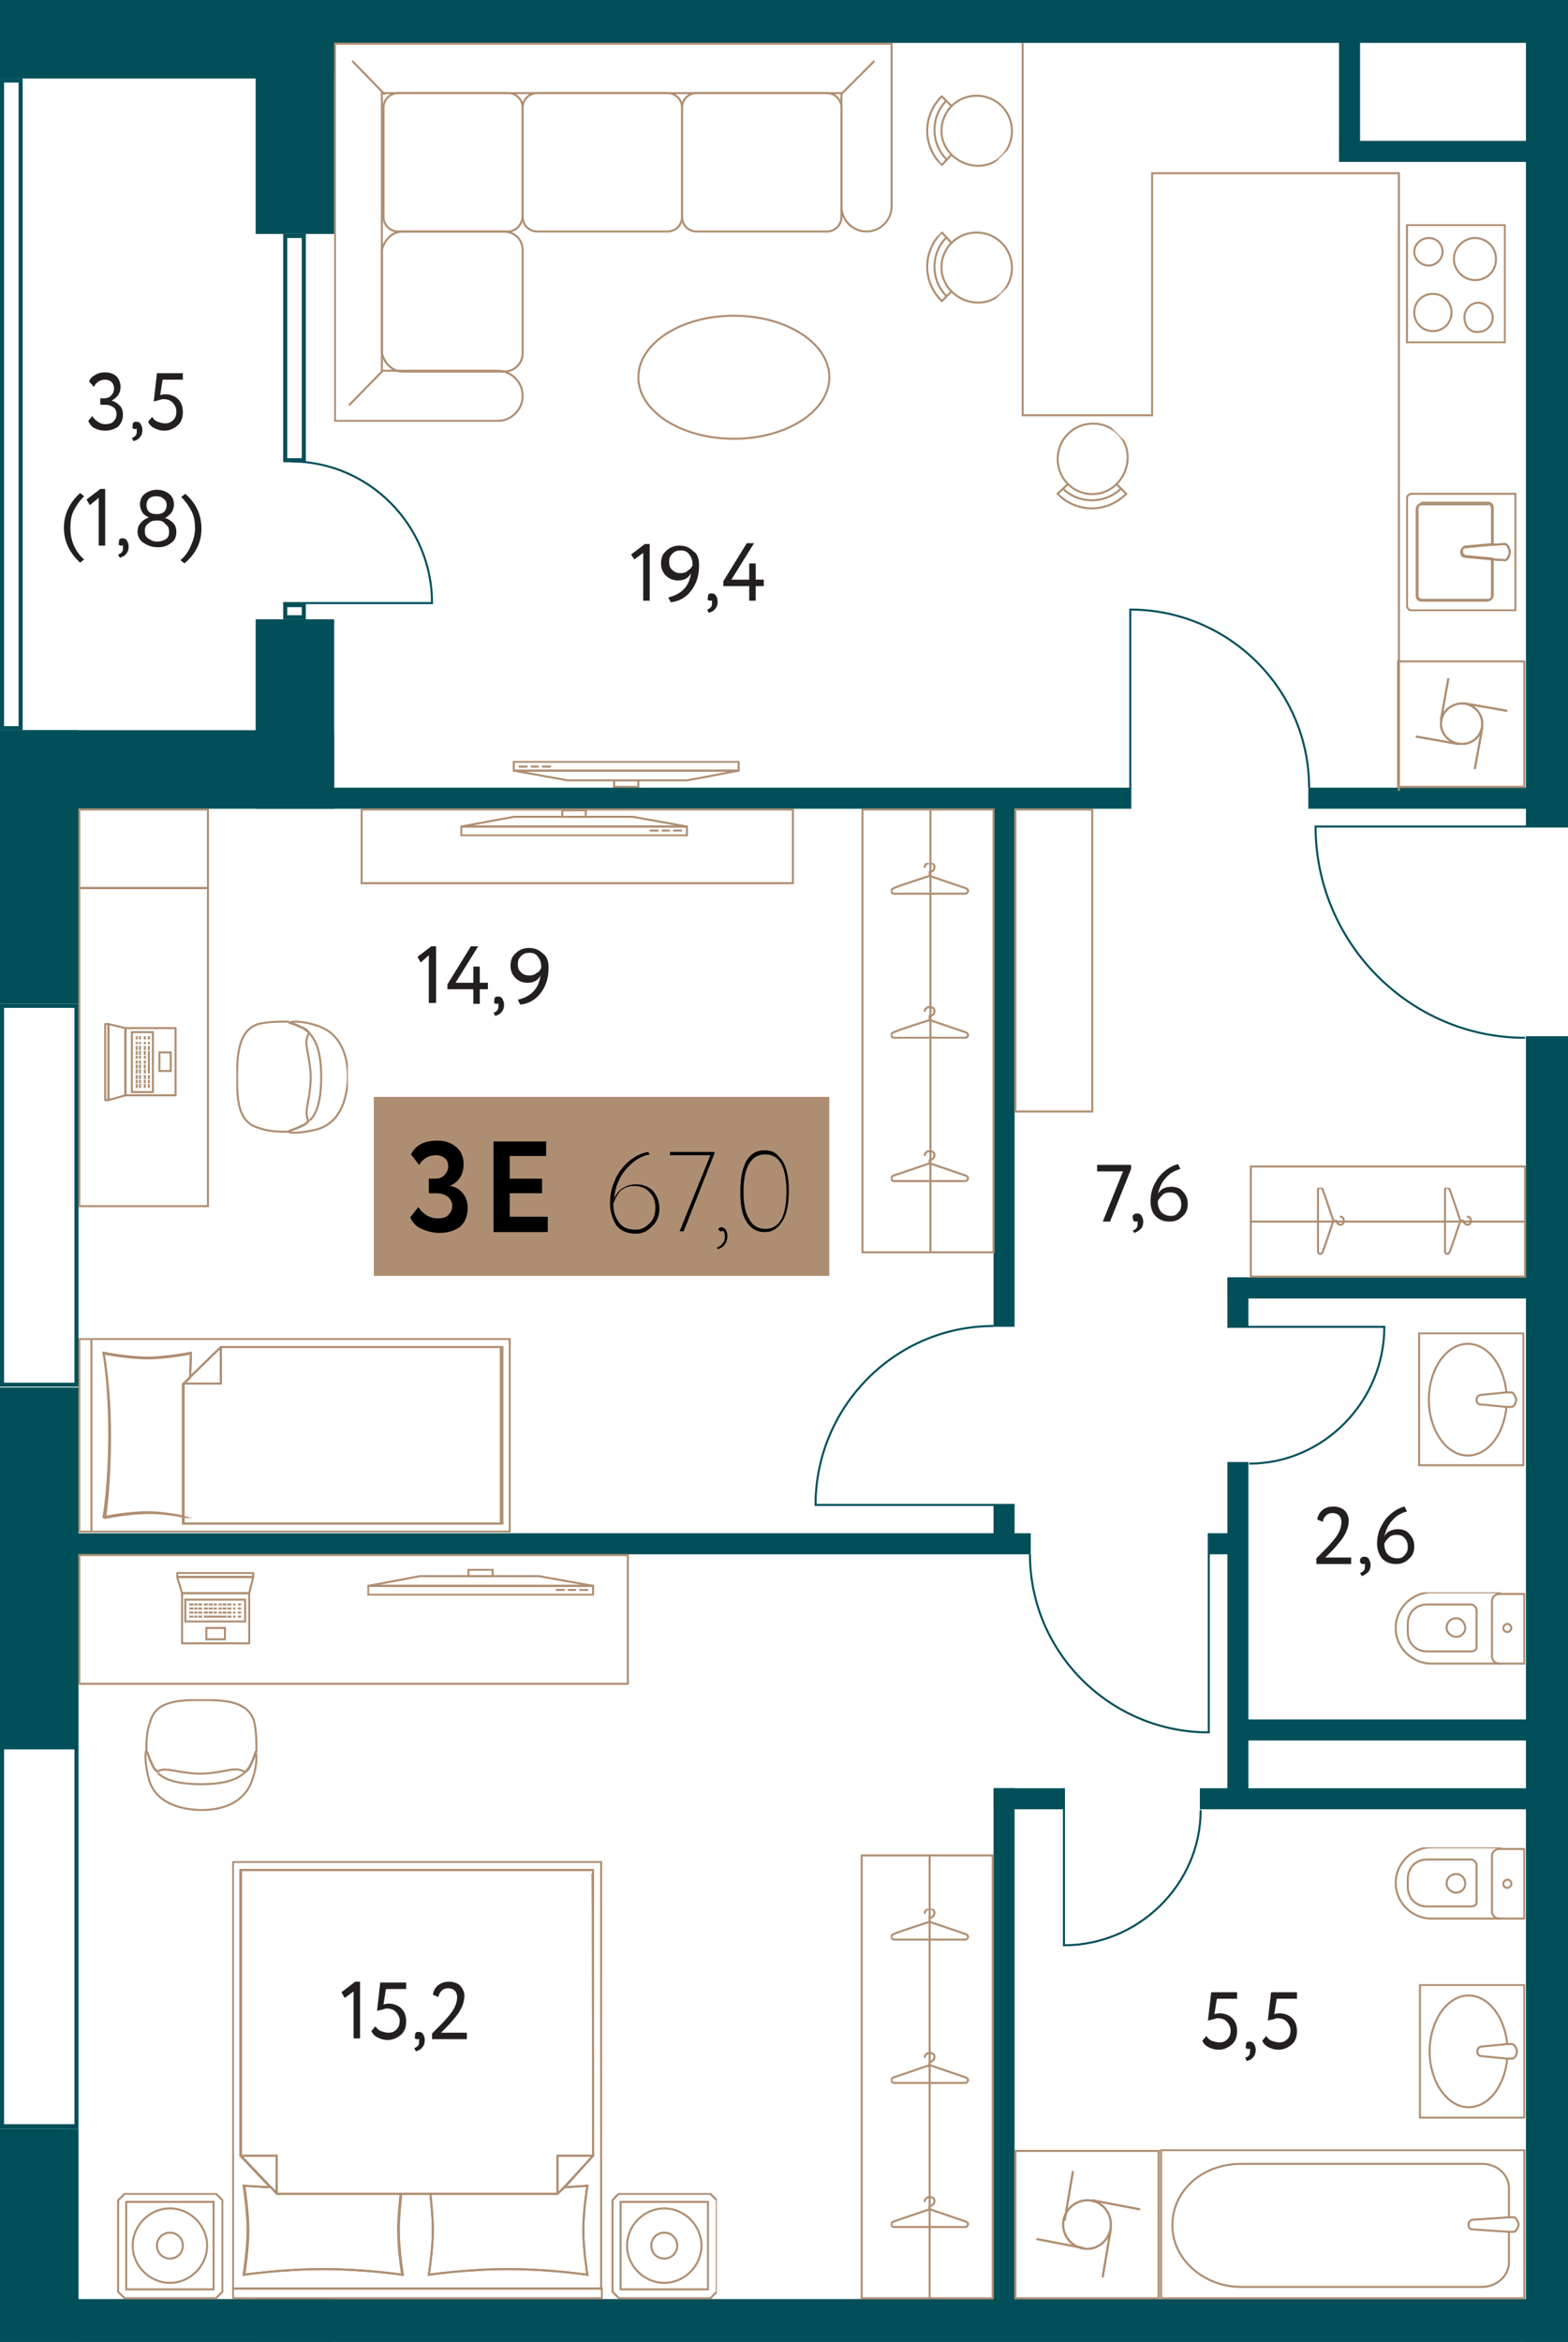 <?xml version="1.0" encoding="utf-8"?>
<!-- Generator: Adobe Illustrator 27.6.1, SVG Export Plug-In . SVG Version: 6.00 Build 0)  -->
<svg version="1.1" id="Layer_1" xmlns="http://www.w3.org/2000/svg" xmlns:xlink="http://www.w3.org/1999/xlink" x="0px" y="0px"
	 width="193.8px" height="289.3px" viewBox="0 0 193.8 289.3" enable-background="new 0 0 193.8 289.3" xml:space="preserve" style="background:#E0E0E0">
<g id="Flat">
	<rect y="0" fill="none" width="193.8" height="289.3"/>
</g>
<g id="Other">
	<g>
		<rect x="122.8" y="220.9" fill="#004F59" width="8.7" height="2.6"/>
		<rect x="122.8" y="220.9" fill="#004F59" width="2.6" height="64.4"/>
		<rect x="148.3" y="220.9" fill="#004F59" width="41.5" height="2.6"/>
		<rect x="152.6" y="212.4" fill="#004F59" width="37.9" height="2.6"/>
		<rect x="151.7" y="180.6" fill="#004F59" width="2.6" height="41.6"/>
		<rect x="149.4" y="189.4" fill="#004F59" width="3.7" height="2.6"/>
		<rect x="151.7" y="157.8" fill="#004F59" width="2.6" height="6.1"/>
		<rect x="151.7" y="157.8" fill="#004F59" width="38.5" height="2.6"/>
		<rect x="122.8" y="185.9" fill="#004F59" width="2.6" height="5.1"/>
		<rect x="8.3" y="189.4" fill="#004F59" width="119.1" height="2.6"/>
		<rect x="122.8" y="98.6" fill="#004F59" width="2.6" height="65.3"/>
		<rect x="161.7" y="97.3" fill="#004F59" width="28.2" height="2.6"/>
		<rect x="31.6" y="97.3" fill="#004F59" width="108.1" height="2.6"/>
		<rect x="165.5" y="3.8" fill="#004F59" width="2.6" height="14.6"/>
		<rect x="165.5" y="17.4" fill="#004F59" width="24.4" height="2.6"/>
	</g>
	<g>
		<rect y="284" fill="#004F59" width="41.3" height="5.3"/>
		<rect y="263" fill="#004F59" width="9.7" height="26.3"/>
		<rect y="171.4" fill="#004F59" width="9.7" height="44.3"/>
		<rect y="90.2" fill="#004F59" width="9.7" height="33.8"/>
		<rect x="31.6" y="76.5" fill="#004F59" width="9.7" height="23.4"/>
		<rect y="90.2" fill="#004F59" width="41.3" height="9.7"/>
		<rect x="31.6" y="0" fill="#004F59" width="9.7" height="28.9"/>
		<rect y="0" fill="#004F59" width="41.3" height="9.7"/>
		<rect x="188.6" y="0" fill="#004F59" width="5.3" height="102.1"/>
		<rect x="188.6" y="128" fill="#004F59" width="5.3" height="161.3"/>
		<rect x="31.6" y="284" fill="#004F59" width="162.3" height="5.3"/>
		<rect x="31.6" y="0" fill="#004F59" width="159.3" height="5.3"/>
	</g>
	<g>
		<g>
			<path fill="#004F59" d="M9.2,216.1v46.3H0.5v-46.3L9.2,216.1 M9.7,215.6H0V263h9.7V215.6L9.7,215.6z"/>
		</g>
		<g>
			<path fill="#004F59" d="M9.2,124.5v46.3H0.5v-46.3H9.2 M9.7,124H0v47.3h9.7V124L9.7,124z"/>
		</g>
		<g>
			<path fill="#004F59" d="M2.3,10.2v79.5H0.5V10.2H2.3 M2.8,9.7H0v80.5h2.8V9.7L2.8,9.7z"/>
		</g>
	</g>
	<g>
		<path fill="none" stroke="#004F59" stroke-width="0.25" stroke-miterlimit="10" d="M35,74.5h18.4C53.4,64.9,45.6,57,36,57"/>
		<path fill="none" stroke="#004F59" stroke-width="0.25" stroke-miterlimit="10" d="M193.8,102.1h-31.2c0,14.3,11.6,26.1,25.9,26.1
			"/>
		<path fill="none" stroke="#004F59" stroke-width="0.25" stroke-miterlimit="10" d="M125.4,185.9h-24.6c0-12.1,9.8-22.1,22-22.1"/>
		<path fill="none" stroke="#004F59" stroke-width="0.25" stroke-miterlimit="10" d="M131.5,220.9v19.4c9.2,0,16.9-7.5,16.9-16.7"/>
		<path fill="none" stroke="#004F59" stroke-width="0.25" stroke-miterlimit="10" d="M149.4,189.4V214c-12.1,0-22.1-9.8-22.1-22"/>
		<path fill="none" stroke="#004F59" stroke-width="0.25" stroke-miterlimit="10" d="M139.7,99.9V75.3c12.1,0,22.1,9.8,22.1,22"/>
		<path fill="none" stroke="#004F59" stroke-width="0.25" stroke-miterlimit="10" d="M151.7,163.9h19.4c0,9.2-7.5,16.9-16.7,16.9"/>
		<g>
			<path fill="#004F59" d="M37.3,75v1h-1.8v-1H37.3 M37.8,74.5H35v2h2.8V74.5L37.8,74.5z"/>
		</g>
		<g>
			<path fill="#004F59" d="M37.3,29.4v27.2h-1.8V29.4H37.3 M37.8,28.9H35v28.2h2.8V28.9L37.8,28.9z"/>
		</g>
	</g>
</g>
<g id="Objects">
	<g>
		<g>
			<g>
				<defs>
					<rect id="SVGID_1_" x="173.8" y="60.7" width="13.7" height="14.8"/>
				</defs>
				<clipPath id="SVGID_00000165935697316389719520000012549645571688070302_">
					<use xlink:href="#SVGID_1_"  overflow="visible"/>
				</clipPath>
				<g clip-path="url(#SVGID_00000165935697316389719520000012549645571688070302_)">
					<g>
						<path fill="none" stroke="#AE8E72" stroke-width="0.25" stroke-miterlimit="10" d="M173.9,61.5v13.3c0,0.3,0.2,0.6,0.6,0.6
							h12.8V61h-12.8C174.2,61,173.9,61.2,173.9,61.5z M183.8,62.2c0.3,0,0.6,0.2,0.6,0.6v4.5l1.6-0.1c0.3,0,0.6,0.7,0.6,1
							s-0.2,1-0.6,1l-1.6-0.1v4.5c0,0.3-0.2,0.6-0.6,0.6h-8.1c-0.3,0-0.6-0.2-0.6-0.6V62.9c0-0.3,0.2-0.6,0.6-0.6h8.1V62.2z"/>
						<path fill="none" stroke="#AE8E72" stroke-width="0.25" stroke-miterlimit="10" d="M175.2,62.8v10.7c0,0.3,0.2,0.6,0.6,0.6
							h8.1c0.3,0,0.6-0.2,0.6-0.6V69l-3.2-0.3c-0.3,0-0.6-0.2-0.6-0.6s0.2-0.6,0.6-0.6l3.2-0.3v-4.5c0-0.3-0.2-0.6-0.6-0.6h-8.1
							C175.5,62.2,175.2,62.6,175.2,62.8z"/>
						<path fill="none" stroke="#AE8E72" stroke-width="0.25" stroke-miterlimit="10" d="M184.4,69.1l1.6,0.1c0.3,0,0.6-0.7,0.6-1
							s-0.2-1-0.6-1l-1.6,0.1"/>
						<path fill="none" stroke="#AE8E72" stroke-width="0.25" stroke-miterlimit="10" d="M184.4,67.3l-3.2,0.3
							c-0.3,0-0.6,0.2-0.6,0.6s0.2,0.6,0.6,0.6l3.2,0.3"/>
					</g>
				</g>
			</g>
		</g>
	</g>
	<g>
		<g>
			<g>
				<defs>
					<rect id="SVGID_00000008120632230949457010000017396850321431118527_" x="173.6" y="27.7" width="12.5" height="14.7"/>
				</defs>
				<clipPath id="SVGID_00000045584686607811776460000003543750273512147587_">
					<use xlink:href="#SVGID_00000008120632230949457010000017396850321431118527_"  overflow="visible"/>
				</clipPath>
				<g clip-path="url(#SVGID_00000045584686607811776460000003543750273512147587_)">
					<polygon fill="none" stroke="#AE8E72" stroke-width="0.25" stroke-miterlimit="10" points="173.9,27.8 186,27.8 186,42.3 
						173.9,42.3 					"/>
					<path fill="none" stroke="#AE8E72" stroke-width="0.25" stroke-miterlimit="10" d="M181,39.2c0-1,0.8-1.8,1.7-1.8
						s1.8,0.8,1.8,1.8s-0.8,1.8-1.8,1.8C181.7,41.1,181,40.3,181,39.2z"/>
					<path fill="none" stroke="#AE8E72" stroke-width="0.25" stroke-miterlimit="10" d="M174.8,38.6c0-1.3,1-2.3,2.3-2.3
						s2.3,1,2.3,2.3s-1,2.3-2.3,2.3S174.8,39.9,174.8,38.6z"/>
					<path fill="none" stroke="#AE8E72" stroke-width="0.25" stroke-miterlimit="10" d="M174.8,31.1c0-0.9,0.8-1.7,1.8-1.7
						s1.7,0.8,1.7,1.7c0,0.9-0.8,1.7-1.7,1.7C175.7,32.8,174.8,32.1,174.8,31.1z"/>
					<path fill="none" stroke="#AE8E72" stroke-width="0.25" stroke-miterlimit="10" d="M179.7,32c0-1.5,1.3-2.6,2.6-2.6
						c1.4,0,2.6,1.1,2.6,2.6c0,1.5-1.1,2.6-2.6,2.6C180.9,34.6,179.7,33.4,179.7,32z"/>
				</g>
			</g>
		</g>
	</g>
	<g>
		<g>
			<g>
				<defs>
					<rect id="SVGID_00000162351115322889670960000004302470349442463152_" x="41.3" y="5.2" width="69.1" height="46.9"/>
				</defs>
				<clipPath id="SVGID_00000009591702122086838480000010211420119732198328_">
					<use xlink:href="#SVGID_00000162351115322889670960000004302470349442463152_"  overflow="visible"/>
				</clipPath>
				<g clip-path="url(#SVGID_00000009591702122086838480000010211420119732198328_)">
					<path fill="none" stroke="#AE8E72" stroke-width="0.25" stroke-miterlimit="10" d="M82.5,28.6H66.4c-1,0-1.8-0.8-1.8-1.8V13.3
						c0-1,0.8-1.8,1.8-1.8h16.1c1,0,1.8,0.8,1.8,1.8v13.5C84.3,27.8,83.5,28.6,82.5,28.6z"/>
					<path fill="none" stroke="#AE8E72" stroke-width="0.25" stroke-miterlimit="10" d="M102.2,28.6H86.1c-1,0-1.8-0.8-1.8-1.8V13.3
						c0-1,0.8-1.8,1.8-1.8h16.1c1,0,1.8,0.8,1.8,1.8v13.5C104,27.8,103.2,28.6,102.2,28.6z"/>
					<path fill="none" stroke="#AE8E72" stroke-width="0.25" stroke-miterlimit="10" d="M64.6,30.9v12.7c0,1.3-1,2.3-2.3,2.3H49.8
						c-1.3,0-2.3-1-2.6-2.3V30.9c0.3-1.3,1.3-2.3,2.6-2.3h12.4C63.6,28.6,64.6,29.6,64.6,30.9z"/>
					<path fill="none" stroke="#AE8E72" stroke-width="0.25" stroke-miterlimit="7" d="M41.4,5.4V52l0,0h6.1l0,0h14
						c1.7,0,3.1-1.4,3.1-3.1s-1.4-3.1-3.1-3.1h-14h-0.3V11.5H104v14c0,1.7,1.4,3.1,3.1,3.1s3.1-1.4,3.1-3.1v-14V5.4h-3.1H61.5h-3.1
						H42.7H41.4z"/>
					
						<line fill="none" stroke="#AE8E72" stroke-width="0.25" stroke-linecap="round" stroke-miterlimit="10" x1="104" y1="11.6" x2="108" y2="7.6"/>
					
						<line fill="none" stroke="#AE8E72" stroke-width="0.25" stroke-linecap="round" stroke-miterlimit="10" x1="47.5" y1="11.6" x2="43.6" y2="7.6"/>
					
						<line fill="none" stroke="#AE8E72" stroke-width="0.25" stroke-linecap="round" stroke-miterlimit="10" x1="47.2" y1="45.9" x2="43.2" y2="50"/>
					<path fill="none" stroke="#AE8E72" stroke-width="0.25" stroke-miterlimit="10" d="M62.8,28.6H49.2c-1,0-1.8-0.8-1.8-1.8V13.3
						c0-1,0.8-1.8,1.8-1.8h13.6c1,0,1.8,0.8,1.8,1.8v13.5C64.5,27.8,63.7,28.6,62.8,28.6z"/>
				</g>
			</g>
		</g>
	</g>
	
		<ellipse fill="none" stroke="#AE8E72" stroke-width="0.25" stroke-linecap="round" stroke-miterlimit="10" cx="90.7" cy="46.6" rx="11.8" ry="7.6"/>
	<g>
		<g>
			<g>
				<defs>
					<rect id="SVGID_00000151526093106184509040000003327003590995036828_" x="172.7" y="81.5" width="15.9" height="15.9"/>
				</defs>
				<clipPath id="SVGID_00000010278056155550823930000014066467451400298912_">
					<use xlink:href="#SVGID_00000151526093106184509040000003327003590995036828_"  overflow="visible"/>
				</clipPath>
				<g clip-path="url(#SVGID_00000010278056155550823930000014066467451400298912_)">
					
						<line fill="none" stroke="#AE8E72" stroke-width="0.25" stroke-linecap="round" stroke-miterlimit="10" x1="181.1" y1="86.9" x2="186.2" y2="87.8"/>
					
						<line fill="none" stroke="#AE8E72" stroke-width="0.25" stroke-linecap="round" stroke-miterlimit="10" x1="180.2" y1="91.9" x2="175.1" y2="91"/>
					
						<line fill="none" stroke="#AE8E72" stroke-width="0.25" stroke-linecap="round" stroke-miterlimit="10" x1="183.2" y1="89.9" x2="182.3" y2="94.9"/>
					
						<line fill="none" stroke="#AE8E72" stroke-width="0.25" stroke-linecap="round" stroke-miterlimit="10" x1="178.1" y1="88.9" x2="179" y2="83.9"/>
					<path fill="none" stroke="#AE8E72" stroke-width="0.25" stroke-linecap="round" stroke-miterlimit="10" d="M183.2,89.4
						c0,1.4-1.1,2.5-2.5,2.5s-2.6-1.1-2.6-2.5s1.2-2.5,2.6-2.5C182,86.9,183.2,88,183.2,89.4z"/>
					
						<line fill="none" stroke="#AE8E72" stroke-width="0.25" stroke-linecap="round" stroke-miterlimit="10" x1="181.1" y1="86.9" x2="186.2" y2="87.8"/>
					
						<line fill="none" stroke="#AE8E72" stroke-width="0.25" stroke-linecap="round" stroke-miterlimit="10" x1="180.2" y1="91.9" x2="175.1" y2="91"/>
					
						<line fill="none" stroke="#AE8E72" stroke-width="0.25" stroke-linecap="round" stroke-miterlimit="10" x1="183.2" y1="89.9" x2="182.3" y2="94.9"/>
					
						<line fill="none" stroke="#AE8E72" stroke-width="0.25" stroke-linecap="round" stroke-miterlimit="10" x1="178.1" y1="88.9" x2="179" y2="83.9"/>
					<path fill="none" stroke="#AE8E72" stroke-width="0.25" stroke-linecap="round" stroke-miterlimit="10" d="M183.2,89.4
						c0,1.4-1.1,2.5-2.5,2.5s-2.6-1.1-2.6-2.5s1.2-2.5,2.6-2.5C182,86.9,183.2,88,183.2,89.4z"/>
					<polygon fill="none" stroke="#AE8E72" stroke-width="0.25" stroke-linecap="round" stroke-miterlimit="10" points="172.8,97.2 
						188.4,97.2 188.4,81.7 172.8,81.7 					"/>
				</g>
			</g>
		</g>
	</g>
	<g>
		<g>
			<g>
				<defs>
					<rect id="SVGID_00000098937191855293639370000011935505701076399762_" x="125.4" y="265.4" width="18.1" height="18.6"/>
				</defs>
				<clipPath id="SVGID_00000133501800694827847110000009423501163348957076_">
					<use xlink:href="#SVGID_00000098937191855293639370000011935505701076399762_"  overflow="visible"/>
				</clipPath>
				<g clip-path="url(#SVGID_00000133501800694827847110000009423501163348957076_)">
					
						<line fill="none" stroke="#AE8E72" stroke-width="0.25" stroke-linecap="round" stroke-miterlimit="10" x1="135" y1="271.8" x2="140.8" y2="272.9"/>
					
						<line fill="none" stroke="#AE8E72" stroke-width="0.25" stroke-linecap="round" stroke-miterlimit="10" x1="133.9" y1="277.7" x2="128.2" y2="276.6"/>
					
						<line fill="none" stroke="#AE8E72" stroke-width="0.25" stroke-linecap="round" stroke-miterlimit="10" x1="137.3" y1="275.3" x2="136.3" y2="281.2"/>
					
						<line fill="none" stroke="#AE8E72" stroke-width="0.25" stroke-linecap="round" stroke-miterlimit="10" x1="131.6" y1="274.2" x2="132.6" y2="268.3"/>
					<path fill="none" stroke="#AE8E72" stroke-width="0.25" stroke-linecap="round" stroke-miterlimit="10" d="M137.3,274.8
						c0,1.6-1.3,3-2.9,3s-3-1.3-3-3c0-1.6,1.3-3,3-3C136,271.8,137.3,273.1,137.3,274.8z"/>
					
						<line fill="none" stroke="#AE8E72" stroke-width="0.25" stroke-linecap="round" stroke-miterlimit="10" x1="135" y1="271.8" x2="140.8" y2="272.9"/>
					
						<line fill="none" stroke="#AE8E72" stroke-width="0.25" stroke-linecap="round" stroke-miterlimit="10" x1="133.9" y1="277.7" x2="128.2" y2="276.6"/>
					
						<line fill="none" stroke="#AE8E72" stroke-width="0.25" stroke-linecap="round" stroke-miterlimit="10" x1="137.3" y1="275.3" x2="136.3" y2="281.2"/>
					
						<line fill="none" stroke="#AE8E72" stroke-width="0.25" stroke-linecap="round" stroke-miterlimit="10" x1="131.6" y1="274.2" x2="132.6" y2="268.3"/>
					<path fill="none" stroke="#AE8E72" stroke-width="0.25" stroke-linecap="round" stroke-miterlimit="10" d="M137.3,274.8
						c0,1.6-1.3,3-2.9,3s-3-1.3-3-3c0-1.6,1.3-3,3-3C136,271.8,137.3,273.1,137.3,274.8z"/>
					<polygon fill="none" stroke="#AE8E72" stroke-width="0.25" stroke-linecap="round" stroke-miterlimit="10" points="
						125.5,283.9 143.2,283.9 143.2,265.7 125.5,265.7 					"/>
				</g>
			</g>
		</g>
	</g>
	<g>
		<g>
			<g>
				<defs>
					
						<rect id="SVGID_00000148663737642117492650000001081671394034190494_" x="129.7" y="52.6" transform="matrix(0.707 -0.707 0.707 0.707 -1.394 112.425)" width="10.6" height="10.6"/>
				</defs>
				<clipPath id="SVGID_00000075148345143651921690000017519499623203139744_">
					<use xlink:href="#SVGID_00000148663737642117492650000001081671394034190494_"  overflow="visible"/>
				</clipPath>
				<g clip-path="url(#SVGID_00000075148345143651921690000017519499623203139744_)">
					<path fill="none" stroke="#AE8E72" stroke-width="0.25" stroke-miterlimit="10" d="M132,59.8c-1.7-1.7-1.7-4.5,0-6.2
						s4.5-1.7,6.2,0s1.5,4.5-0.2,6.2S133.6,61.4,132,59.8z"/>
					<path fill="none" stroke="#AE8E72" stroke-width="0.25" stroke-miterlimit="10" d="M138.6,60.3c-2,2-5.3,2-7.3,0"/>
					<path fill="none" stroke="#AE8E72" stroke-width="0.25" stroke-miterlimit="10" d="M139.2,61c-2.4,2.4-6.1,2.4-8.5,0"/>
					
						<line fill="none" stroke="#AE8E72" stroke-width="0.25" stroke-linecap="round" stroke-miterlimit="10" x1="130.7" y1="61" x2="132" y2="59.8"/>
					
						<line fill="none" stroke="#AE8E72" stroke-width="0.25" stroke-linecap="round" stroke-miterlimit="10" x1="139.2" y1="61" x2="138" y2="59.8"/>
				</g>
			</g>
		</g>
	</g>
	<g>
		<g>
			<g>
				<defs>
					
						<rect id="SVGID_00000150781157865460595700000000882094118157048503_" x="114.2" y="10.8" transform="matrix(0.707 -0.707 0.707 0.707 23.635 89.203)" width="10.6" height="10.6"/>
				</defs>
				<clipPath id="SVGID_00000134945549709057259420000015851737340943072420_">
					<use xlink:href="#SVGID_00000150781157865460595700000000882094118157048503_"  overflow="visible"/>
				</clipPath>
				<g clip-path="url(#SVGID_00000134945549709057259420000015851737340943072420_)">
					<path fill="none" stroke="#AE8E72" stroke-width="0.25" stroke-miterlimit="10" d="M117.6,13.1c1.7-1.7,4.5-1.7,6.2,0
						s1.7,4.5,0,6.2s-4.5,1.5-6.2-0.2S116,14.8,117.6,13.1z"/>
					<path fill="none" stroke="#AE8E72" stroke-width="0.25" stroke-miterlimit="10" d="M117,19.7c-2-2-2-5.3,0-7.3"/>
					<path fill="none" stroke="#AE8E72" stroke-width="0.25" stroke-miterlimit="10" d="M116.4,20.4c-2.4-2.4-2.4-6.1,0-8.5"/>
					
						<line fill="none" stroke="#AE8E72" stroke-width="0.25" stroke-linecap="round" stroke-miterlimit="10" x1="116.4" y1="11.9" x2="117.6" y2="13.1"/>
					
						<line fill="none" stroke="#AE8E72" stroke-width="0.25" stroke-linecap="round" stroke-miterlimit="10" x1="116.4" y1="20.4" x2="117.6" y2="19.1"/>
				</g>
			</g>
		</g>
	</g>
	<g>
		<g>
			<g>
				<defs>
					
						<rect id="SVGID_00000120555899414855495050000000095529410090353558_" x="114.2" y="27.7" transform="matrix(0.707 -0.707 0.707 0.707 11.674 94.18)" width="10.6" height="10.6"/>
				</defs>
				<clipPath id="SVGID_00000163045254079856558460000001892788603503657142_">
					<use xlink:href="#SVGID_00000120555899414855495050000000095529410090353558_"  overflow="visible"/>
				</clipPath>
				<g clip-path="url(#SVGID_00000163045254079856558460000001892788603503657142_)">
					<path fill="none" stroke="#AE8E72" stroke-width="0.25" stroke-miterlimit="10" d="M117.6,30c1.7-1.7,4.5-1.7,6.2,0
						s1.7,4.5,0,6.2s-4.5,1.5-6.2-0.2S116,31.6,117.6,30z"/>
					<path fill="none" stroke="#AE8E72" stroke-width="0.25" stroke-miterlimit="10" d="M117,36.6c-2-2-2-5.3,0-7.3"/>
					<path fill="none" stroke="#AE8E72" stroke-width="0.25" stroke-miterlimit="10" d="M116.4,37.2c-2.4-2.4-2.4-6.1,0-8.5"/>
					
						<line fill="none" stroke="#AE8E72" stroke-width="0.25" stroke-linecap="round" stroke-miterlimit="10" x1="116.4" y1="28.7" x2="117.6" y2="30"/>
					
						<line fill="none" stroke="#AE8E72" stroke-width="0.25" stroke-linecap="round" stroke-miterlimit="10" x1="116.4" y1="37.2" x2="117.6" y2="36"/>
				</g>
			</g>
		</g>
	</g>
	<g>
		<g>
			<g>
				<defs>
					<rect id="SVGID_00000104705601857176961680000017214222373555892401_" x="28.7" y="229.9" width="45.8" height="54.2"/>
				</defs>
				<clipPath id="SVGID_00000085212084852135386880000002679403462168702376_">
					<use xlink:href="#SVGID_00000104705601857176961680000017214222373555892401_"  overflow="visible"/>
				</clipPath>
				<g clip-path="url(#SVGID_00000085212084852135386880000002679403462168702376_)">
					<g>
						<path fill="none" stroke="#AE8E72" stroke-width="0.25" stroke-linecap="round" stroke-miterlimit="10" d="M28.8,230v52.7
							h45.5V230H28.8z M73.3,266.3L73.3,266.3L73.3,266.3L73.3,266.3l-3.6,3.9c1.7-0.1,2.9-0.2,2.9-0.2s-0.5,3-0.5,5.5
							s0.5,5.5,0.5,5.5s-4.6-0.7-9.8-0.7S53,281,53,281s0.5-3.1,0.5-5.5c0-1.6-0.2-3.3-0.3-4.5h-1.5h-0.1h-2.1
							c-0.1,1.2-0.3,2.9-0.3,4.5c0,2.5,0.5,5.5,0.5,5.5s-4.6-0.7-9.8-0.7s-9.8,0.7-9.8,0.7s0.5-3.1,0.5-5.5s-0.5-5.5-0.5-5.5
							s1.4,0.1,3.3,0.2l-3.7-3.9l0,0l0,0l0,0V231h21.7h0.1h21.7C73.3,231,73.3,266.3,73.3,266.3z"/>
						<path fill="none" stroke="#AE8E72" stroke-width="0.25" stroke-linecap="round" stroke-miterlimit="10" d="M53.2,271
							c0.1,1.1,0.3,2.9,0.3,4.5c0,2.4-0.5,5.5-0.5,5.5s4.6-0.7,9.8-0.7s9.8,0.7,9.8,0.7s-0.5-3-0.5-5.5s0.5-5.5,0.5-5.5
							s-1.2,0.1-2.9,0.2l-0.8,0.8H53.2z"/>
						<path fill="none" stroke="#AE8E72" stroke-width="0.25" stroke-linecap="round" stroke-miterlimit="10" d="M33.5,270.2
							c-2-0.1-3.3-0.2-3.3-0.2s0.5,3.1,0.5,5.5s-0.5,5.5-0.5,5.5s4.6-0.7,9.8-0.7s9.8,0.7,9.8,0.7s-0.5-3-0.5-5.5
							c0-1.6,0.2-3.3,0.3-4.5H34.3L33.5,270.2z"/>
						
							<polyline fill="none" stroke="#AE8E72" stroke-width="0.25" stroke-linecap="round" stroke-linejoin="round" stroke-miterlimit="10" points="
							34.2,270.2 34.2,266.3 29.8,266.3 33.5,270.2 						"/>
						<polyline fill="none" stroke="#AE8E72" stroke-width="0.25" stroke-linecap="round" stroke-miterlimit="10" points="
							68.9,270.2 68.9,266.3 73.3,266.3 73.3,266.3 73.3,231 51.7,231 51.5,231 29.8,231 29.8,266.3 29.8,266.3 34.2,266.3 
							34.2,270.2 						"/>
						<polyline fill="none" stroke="#AE8E72" stroke-width="0.25" stroke-linecap="round" stroke-miterlimit="10" points="49.5,271 
							51.5,271 51.7,271 53.2,271 						"/>
						
							<polyline fill="none" stroke="#AE8E72" stroke-width="0.25" stroke-linecap="round" stroke-linejoin="round" stroke-miterlimit="10" points="
							69.8,270.2 73.3,266.3 68.9,266.3 68.9,270.2 						"/>
						<polyline fill="none" stroke="#AE8E72" stroke-width="0.25" stroke-linecap="round" stroke-miterlimit="10" points="53.2,271 
							68.9,271 68.9,270.2 						"/>
						
							<polyline fill="none" stroke="#AE8E72" stroke-width="0.25" stroke-linecap="round" stroke-linejoin="round" stroke-miterlimit="10" points="
							68.9,270.2 68.9,271 69.8,270.2 						"/>
						
							<polyline fill="none" stroke="#AE8E72" stroke-width="0.25" stroke-linecap="round" stroke-linejoin="round" stroke-miterlimit="10" points="
							33.5,270.2 34.2,271 34.2,270.2 						"/>
						<polyline fill="none" stroke="#AE8E72" stroke-width="0.25" stroke-linecap="round" stroke-miterlimit="10" points="
							34.2,270.2 34.2,271 49.5,271 						"/>
					</g>
					<polygon fill="none" stroke="#AE8E72" stroke-width="0.25" stroke-linecap="round" stroke-miterlimit="10" points="28.8,283.9 
						28.8,282.7 74.4,282.7 74.4,283.9 					"/>
				</g>
			</g>
		</g>
	</g>
	<g>
		<g>
			<g>
				<defs>
					<rect id="SVGID_00000052792500581723953920000014226763522796766346_" x="75.4" y="270.9" width="13.2" height="13.2"/>
				</defs>
				<clipPath id="SVGID_00000070819851950449773820000004340171503728315778_">
					<use xlink:href="#SVGID_00000052792500581723953920000014226763522796766346_"  overflow="visible"/>
				</clipPath>
				<g clip-path="url(#SVGID_00000070819851950449773820000004340171503728315778_)">
					<polygon fill="none" stroke="#AE8E72" stroke-width="0.25" stroke-linecap="round" stroke-miterlimit="10" points="76.7,272 
						87.5,272 87.5,282.8 76.7,282.8 					"/>
					<path fill="none" stroke="#AE8E72" stroke-width="0.25" stroke-linecap="round" stroke-miterlimit="10" d="M82.1,272.8
						L82.1,272.8c2.5,0,4.6,2.1,4.6,4.6l0,0c0,2.5-2.1,4.6-4.6,4.6l0,0c-2.5,0-4.6-2.1-4.6-4.6l0,0
						C77.5,274.9,79.6,272.8,82.1,272.8z"/>
					<path fill="none" stroke="#AE8E72" stroke-width="0.25" stroke-linecap="round" stroke-miterlimit="10" d="M82.1,275.8
						L82.1,275.8c0.9,0,1.6,0.7,1.6,1.6l0,0c0,0.9-0.7,1.6-1.6,1.6l0,0c-0.9,0-1.6-0.7-1.6-1.6l0,0
						C80.5,276.5,81.2,275.8,82.1,275.8z"/>
					<path fill="none" stroke="#AE8E72" stroke-width="0.25" stroke-linecap="round" stroke-miterlimit="10" d="M76.5,271h11.3
						c0.3,0.3,0.5,0.5,0.8,0.8v11.3c-0.3,0.3-0.5,0.5-0.8,0.8H76.5c-0.3-0.3-0.5-0.5-0.8-0.8v-11.3C76,271.5,76.1,271.3,76.5,271z"
						/>
				</g>
			</g>
		</g>
	</g>
	<g>
		<g>
			<g>
				<defs>
					<rect id="SVGID_00000102537187788103818110000008671487197146173825_" x="14.4" y="270.9" width="13.2" height="13.2"/>
				</defs>
				<clipPath id="SVGID_00000080916164389399770780000010305666750030957710_">
					<use xlink:href="#SVGID_00000102537187788103818110000008671487197146173825_"  overflow="visible"/>
				</clipPath>
				<g clip-path="url(#SVGID_00000080916164389399770780000010305666750030957710_)">
					<polygon fill="none" stroke="#AE8E72" stroke-width="0.25" stroke-linecap="round" stroke-miterlimit="10" points="15.6,272 
						26.4,272 26.4,282.8 15.6,282.8 					"/>
					<path fill="none" stroke="#AE8E72" stroke-width="0.25" stroke-linecap="round" stroke-miterlimit="10" d="M21,272.8L21,272.8
						c2.5,0,4.6,2.1,4.6,4.6l0,0c0,2.5-2.1,4.6-4.6,4.6l0,0c-2.5,0-4.6-2.1-4.6-4.6l0,0C16.4,274.9,18.5,272.8,21,272.8z"/>
					<path fill="none" stroke="#AE8E72" stroke-width="0.25" stroke-linecap="round" stroke-miterlimit="10" d="M21,275.8L21,275.8
						c0.9,0,1.6,0.7,1.6,1.6l0,0c0,0.9-0.7,1.6-1.6,1.6l0,0c-0.9,0-1.6-0.7-1.6-1.6l0,0C19.4,276.5,20.1,275.8,21,275.8z"/>
					<path fill="none" stroke="#AE8E72" stroke-width="0.25" stroke-linecap="round" stroke-miterlimit="10" d="M15.4,271h11.3
						c0.3,0.3,0.5,0.5,0.8,0.8v11.3c-0.3,0.3-0.5,0.5-0.8,0.8H15.4c-0.3-0.3-0.5-0.5-0.8-0.8v-11.3C14.9,271.5,15.1,271.3,15.4,271z
						"/>
				</g>
			</g>
		</g>
	</g>
	<g>
		<g>
			<g>
				<defs>
					<rect id="SVGID_00000117657516125206789490000001226602882045520575_" x="143.3" y="265.5" width="45.3" height="18.5"/>
				</defs>
				<clipPath id="SVGID_00000174569176232532640060000014155223988389478816_">
					<use xlink:href="#SVGID_00000117657516125206789490000001226602882045520575_"  overflow="visible"/>
				</clipPath>
				<g clip-path="url(#SVGID_00000174569176232532640060000014155223988389478816_)">
					<g>
						<path fill="none" stroke="#AE8E72" stroke-width="0.25" stroke-miterlimit="10" d="M143.5,265.6v18.3h44.9v-18.3H143.5z
							 M187.1,275.7h-0.6v3.8c0,1.6-1.5,3-3.3,3h-29.8c-4.6,0-8.5-3.4-8.5-7.6l0,0c0-4.3,3.7-7.6,8.5-7.6h29.8c1.8,0,3.3,1.3,3.3,3
							v3.6h0.6c0.3,0,0.6,0.7,0.6,0.9S187.4,275.7,187.1,275.7z"/>
						<path fill="none" stroke="#AE8E72" stroke-width="0.25" stroke-miterlimit="10" d="M186.5,273.9l-4.4,0.3
							c-0.3,0-0.6,0.2-0.6,0.6s0.2,0.6,0.6,0.6l4.4,0.3"/>
					</g>
				</g>
			</g>
		</g>
	</g>
	<g>
		<g>
			<g>
				<defs>
					<rect id="SVGID_00000086691793842117473440000011959849224627674794_" x="172.4" y="228.2" width="16.1" height="9"/>
				</defs>
				<clipPath id="SVGID_00000164471860056757428320000016063156388004259209_">
					<use xlink:href="#SVGID_00000086691793842117473440000011959849224627674794_"  overflow="visible"/>
				</clipPath>
				<g clip-path="url(#SVGID_00000164471860056757428320000016063156388004259209_)">
					<path fill="none" stroke="#AE8E72" stroke-width="0.25" stroke-miterlimit="10" d="M185.5,237h-8.6c-2.4,0-4.4-2-4.4-4.4l0,0
						c0-2.4,2-4.4,4.4-4.4h8.6"/>
					<path fill="none" stroke="#AE8E72" stroke-width="0.25" stroke-miterlimit="10" d="M181.8,235.5h-5.4c-1.4,0-2.4-1-2.4-2.4v-1
						c0-1.4,1-2.4,2.4-2.4h5.4c0.3,0,0.7,0.3,0.7,0.7v4.6C182.5,235.3,182.2,235.5,181.8,235.5z"/>
					<path fill="none" stroke="#AE8E72" stroke-width="0.25" stroke-miterlimit="10" d="M188.4,237h-3.1c-0.6,0-0.9-0.5-0.9-0.9
						v-6.8c0-0.6,0.5-0.9,0.9-0.9h3.1V237z"/>
					<path fill="none" stroke="#AE8E72" stroke-width="0.25" stroke-miterlimit="10" d="M186.8,232.7c0,0.2-0.2,0.5-0.5,0.5
						s-0.5-0.2-0.5-0.5c0-0.2,0.2-0.5,0.5-0.5S186.8,232.4,186.8,232.7z"/>
					<path fill="none" stroke="#AE8E72" stroke-width="0.25" stroke-miterlimit="10" d="M181.1,232.7c0,0.6-0.5,1.1-1.1,1.1
						s-1.2-0.5-1.2-1.1c0-0.7,0.5-1.2,1.2-1.2S181.1,232.1,181.1,232.7z"/>
				</g>
			</g>
		</g>
	</g>
	<g>
		<g>
			<g>
				<defs>
					<rect id="SVGID_00000001656951353479959380000000926767406619231394_" x="172.4" y="196.7" width="16.1" height="9"/>
				</defs>
				<clipPath id="SVGID_00000129205463604623316010000009129529810694417565_">
					<use xlink:href="#SVGID_00000001656951353479959380000000926767406619231394_"  overflow="visible"/>
				</clipPath>
				<g clip-path="url(#SVGID_00000129205463604623316010000009129529810694417565_)">
					<path fill="none" stroke="#AE8E72" stroke-width="0.25" stroke-miterlimit="10" d="M185.5,205.5h-8.6c-2.4,0-4.4-2-4.4-4.4l0,0
						c0-2.4,2-4.4,4.4-4.4h8.6"/>
					<path fill="none" stroke="#AE8E72" stroke-width="0.25" stroke-miterlimit="10" d="M181.8,204h-5.4c-1.4,0-2.4-1-2.4-2.4v-1
						c0-1.4,1-2.4,2.4-2.4h5.4c0.3,0,0.7,0.3,0.7,0.7v4.6C182.5,203.8,182.2,204,181.8,204z"/>
					<path fill="none" stroke="#AE8E72" stroke-width="0.25" stroke-miterlimit="10" d="M188.4,205.5h-3.1c-0.6,0-0.9-0.5-0.9-0.9
						v-6.8c0-0.6,0.5-0.9,0.9-0.9h3.1V205.5z"/>
					<path fill="none" stroke="#AE8E72" stroke-width="0.25" stroke-miterlimit="10" d="M186.8,201.1c0,0.2-0.2,0.5-0.5,0.5
						s-0.5-0.2-0.5-0.5c0-0.2,0.2-0.5,0.5-0.5S186.8,200.9,186.8,201.1z"/>
					<path fill="none" stroke="#AE8E72" stroke-width="0.25" stroke-miterlimit="10" d="M181.1,201.1c0,0.6-0.5,1.1-1.1,1.1
						s-1.2-0.5-1.2-1.1c0-0.7,0.5-1.2,1.2-1.2S181.1,200.6,181.1,201.1z"/>
				</g>
			</g>
		</g>
	</g>
	<g>
		<g>
			<g>
				<defs>
					<rect id="SVGID_00000157271377638647378710000010220030598697925510_" x="175.3" y="245.1" width="13.2" height="16.6"/>
				</defs>
				<clipPath id="SVGID_00000081639074879682093620000005780247250034204095_">
					<use xlink:href="#SVGID_00000157271377638647378710000010220030598697925510_"  overflow="visible"/>
				</clipPath>
				<g clip-path="url(#SVGID_00000081639074879682093620000005780247250034204095_)">
					<g id="Ванна_3_">
						<path fill="none" stroke="#AE8E72" stroke-width="0.25" stroke-miterlimit="10" d="M186.3,252.5h0.6c0.3,0,0.6,0.7,0.6,0.9
							s-0.2,0.9-0.6,0.9h-0.6"/>
						<path fill="none" stroke="#AE8E72" stroke-width="0.25" stroke-miterlimit="10" d="M186.3,252.5l-3.1,0.3
							c-0.3,0-0.6,0.2-0.6,0.6s0.2,0.6,0.6,0.6l3.1,0.3"/>
						<polygon fill="none" stroke="#AE8E72" stroke-width="0.25" stroke-miterlimit="10" points="175.5,261.6 175.5,245.2 
							188.4,245.2 188.4,261.6 						"/>
						<path fill="none" stroke="#AE8E72" stroke-width="0.25" stroke-miterlimit="10" d="M186.3,252.6c-0.3-3.4-2.3-6.1-4.8-6.1
							c-2.6,0-4.8,3.1-4.8,6.9c0,3.8,2.2,6.9,4.8,6.9c2.5,0,4.5-2.6,4.8-6.1"/>
					</g>
				</g>
			</g>
		</g>
	</g>
	<g>
		<g>
			<g>
				<defs>
					<rect id="SVGID_00000043419350453023821290000016967553048872503962_" x="175.2" y="164.6" width="13.2" height="16.6"/>
				</defs>
				<clipPath id="SVGID_00000132058360579015386550000018376169639803627410_">
					<use xlink:href="#SVGID_00000043419350453023821290000016967553048872503962_"  overflow="visible"/>
				</clipPath>
				<g clip-path="url(#SVGID_00000132058360579015386550000018376169639803627410_)">
					<g id="Ванна_2_">
						<path fill="none" stroke="#AE8E72" stroke-width="0.25" stroke-miterlimit="10" d="M186.2,172h0.6c0.3,0,0.6,0.7,0.6,0.9
							s-0.2,0.9-0.6,0.9h-0.6"/>
						<path fill="none" stroke="#AE8E72" stroke-width="0.25" stroke-miterlimit="10" d="M186.2,172l-3.1,0.3
							c-0.3,0-0.6,0.2-0.6,0.6s0.2,0.6,0.6,0.6l3.1,0.3"/>
						<polygon fill="none" stroke="#AE8E72" stroke-width="0.25" stroke-miterlimit="10" points="175.4,181 175.4,164.7 
							188.3,164.7 188.3,181 						"/>
						<path fill="none" stroke="#AE8E72" stroke-width="0.25" stroke-miterlimit="10" d="M186.2,172.1c-0.3-3.4-2.3-6.1-4.8-6.1
							c-2.6,0-4.8,3.1-4.8,6.9s2.2,6.9,4.8,6.9c2.5,0,4.5-2.6,4.8-6.1"/>
					</g>
				</g>
			</g>
		</g>
	</g>
	<g>
		
			<rect x="106.5" y="229.2" fill="none" stroke="#AE8E72" stroke-width="0.25" stroke-linecap="round" stroke-miterlimit="10" width="16.2" height="54.7"/>
		
			<line fill="none" stroke="#AE8E72" stroke-width="0.25" stroke-linecap="round" stroke-miterlimit="10" x1="114.9" y1="283.9" x2="114.9" y2="229.2"/>
		<g>
			<g>
				<g>
					<defs>
						<rect id="SVGID_00000080893104854447353170000012942614712622474644_" x="110.1" y="235.8" width="9.8" height="4"/>
					</defs>
					<clipPath id="SVGID_00000139271249018631776230000018424737645180504193_">
						<use xlink:href="#SVGID_00000080893104854447353170000012942614712622474644_"  overflow="visible"/>
					</clipPath>
					<g clip-path="url(#SVGID_00000139271249018631776230000018424737645180504193_)">
						<path fill="none" stroke="#AE8E72" stroke-width="0.25" stroke-linejoin="round" stroke-miterlimit="10" d="M114.9,237.4
							c0,0,3.8,1.3,4.4,1.5s0.3,0.7,0,0.7h-4.4h-4.4c-0.3,0-0.6-0.5,0-0.7C111.1,238.6,114.9,237.4,114.9,237.4z"/>
						
							<path fill="none" stroke="#AE8E72" stroke-width="0.25" stroke-linecap="round" stroke-linejoin="round" stroke-miterlimit="10" d="
							M114.3,236.3c0-0.2,0.2-0.5,0.6-0.5s0.6,0.2,0.6,0.5c0,0.2-0.2,0.6-0.6,0.6v0.5"/>
					</g>
				</g>
			</g>
		</g>
		<g>
			<g>
				<g>
					<defs>
						<rect id="SVGID_00000106113761210122155030000016194405600222935939_" x="110.1" y="253.5" width="9.8" height="4"/>
					</defs>
					<clipPath id="SVGID_00000011030745497322761680000011682733780814506899_">
						<use xlink:href="#SVGID_00000106113761210122155030000016194405600222935939_"  overflow="visible"/>
					</clipPath>
					<g clip-path="url(#SVGID_00000011030745497322761680000011682733780814506899_)">
						<path fill="none" stroke="#AE8E72" stroke-width="0.25" stroke-linejoin="round" stroke-miterlimit="10" d="M114.9,255.1
							c0,0,3.8,1.3,4.4,1.5s0.3,0.7,0,0.7h-4.4h-4.4c-0.3,0-0.6-0.5,0-0.7S114.9,255.1,114.9,255.1z"/>
						
							<path fill="none" stroke="#AE8E72" stroke-width="0.25" stroke-linecap="round" stroke-linejoin="round" stroke-miterlimit="10" d="
							M114.3,254.1c0-0.2,0.2-0.5,0.6-0.5s0.6,0.2,0.6,0.5c0,0.2-0.2,0.6-0.6,0.6v0.5"/>
					</g>
				</g>
			</g>
		</g>
		<g>
			<g>
				<g>
					<defs>
						<rect id="SVGID_00000008137991220837967510000013847091173721077136_" x="110.1" y="271.3" width="9.8" height="4"/>
					</defs>
					<clipPath id="SVGID_00000016794184950730576760000011356315662306536888_">
						<use xlink:href="#SVGID_00000008137991220837967510000013847091173721077136_"  overflow="visible"/>
					</clipPath>
					<g clip-path="url(#SVGID_00000016794184950730576760000011356315662306536888_)">
						<path fill="none" stroke="#AE8E72" stroke-width="0.25" stroke-linejoin="round" stroke-miterlimit="10" d="M114.9,272.9
							c0,0,3.8,1.3,4.4,1.5s0.3,0.7,0,0.7h-4.4h-4.4c-0.3,0-0.6-0.5,0-0.7C111.1,274.2,114.9,272.9,114.9,272.9z"/>
						
							<path fill="none" stroke="#AE8E72" stroke-width="0.25" stroke-linecap="round" stroke-linejoin="round" stroke-miterlimit="10" d="
							M114.3,271.9c0-0.2,0.2-0.5,0.6-0.5s0.6,0.2,0.6,0.5c0,0.2-0.2,0.6-0.6,0.6v0.5"/>
					</g>
				</g>
			</g>
		</g>
	</g>
	<g>
		
			<rect x="106.6" y="100" fill="none" stroke="#AE8E72" stroke-width="0.25" stroke-linecap="round" stroke-miterlimit="10" width="16.2" height="54.7"/>
		
			<line fill="none" stroke="#AE8E72" stroke-width="0.25" stroke-linecap="round" stroke-miterlimit="10" x1="115" y1="154.7" x2="115" y2="100"/>
		<g>
			<g>
				<g>
					<defs>
						<rect id="SVGID_00000101802985154281864440000006324257201026865080_" x="110.1" y="106.6" width="9.8" height="4"/>
					</defs>
					<clipPath id="SVGID_00000147925139048622200400000007064232038576755377_">
						<use xlink:href="#SVGID_00000101802985154281864440000006324257201026865080_"  overflow="visible"/>
					</clipPath>
					<g clip-path="url(#SVGID_00000147925139048622200400000007064232038576755377_)">
						<path fill="none" stroke="#AE8E72" stroke-width="0.25" stroke-linejoin="round" stroke-miterlimit="10" d="M114.9,108.2
							c0,0,3.8,1.3,4.4,1.5s0.3,0.7,0,0.7h-4.4h-4.4c-0.3,0-0.6-0.5,0-0.7C111.1,109.4,114.9,108.2,114.9,108.2z"/>
						
							<path fill="none" stroke="#AE8E72" stroke-width="0.25" stroke-linecap="round" stroke-linejoin="round" stroke-miterlimit="10" d="
							M114.3,107.1c0-0.2,0.2-0.5,0.6-0.5s0.6,0.2,0.6,0.5s-0.2,0.6-0.6,0.6v0.5"/>
					</g>
				</g>
			</g>
		</g>
		<g>
			<g>
				<g>
					<defs>
						<rect id="SVGID_00000065063850998318398540000012500059084154261936_" x="110.1" y="124.3" width="9.8" height="4"/>
					</defs>
					<clipPath id="SVGID_00000012431326476749036260000008472964030815217317_">
						<use xlink:href="#SVGID_00000065063850998318398540000012500059084154261936_"  overflow="visible"/>
					</clipPath>
					<g clip-path="url(#SVGID_00000012431326476749036260000008472964030815217317_)">
						<path fill="none" stroke="#AE8E72" stroke-width="0.25" stroke-linejoin="round" stroke-miterlimit="10" d="M114.9,126
							c0,0,3.8,1.3,4.4,1.5s0.3,0.7,0,0.7h-4.4h-4.4c-0.3,0-0.6-0.5,0-0.7C111.1,127.2,114.9,126,114.9,126z"/>
						
							<path fill="none" stroke="#AE8E72" stroke-width="0.25" stroke-linecap="round" stroke-linejoin="round" stroke-miterlimit="10" d="
							M114.3,124.9c0-0.2,0.2-0.5,0.6-0.5s0.6,0.2,0.6,0.5s-0.2,0.6-0.6,0.6v0.5"/>
					</g>
				</g>
			</g>
		</g>
		<g>
			<g>
				<g>
					<defs>
						<rect id="SVGID_00000096053380910894439020000009321808684694714787_" x="110.1" y="142.1" width="9.8" height="4"/>
					</defs>
					<clipPath id="SVGID_00000057850107504078704210000000590862069834692286_">
						<use xlink:href="#SVGID_00000096053380910894439020000009321808684694714787_"  overflow="visible"/>
					</clipPath>
					<g clip-path="url(#SVGID_00000057850107504078704210000000590862069834692286_)">
						<path fill="none" stroke="#AE8E72" stroke-width="0.25" stroke-linejoin="round" stroke-miterlimit="10" d="M114.9,143.7
							c0,0,3.8,1.3,4.4,1.5s0.3,0.7,0,0.7h-4.4h-4.4c-0.3,0-0.6-0.5,0-0.7S114.9,143.7,114.9,143.7z"/>
						
							<path fill="none" stroke="#AE8E72" stroke-width="0.25" stroke-linecap="round" stroke-linejoin="round" stroke-miterlimit="10" d="
							M114.3,142.7c0-0.2,0.2-0.5,0.6-0.5s0.6,0.2,0.6,0.5c0,0.2-0.2,0.6-0.6,0.6v0.5"/>
					</g>
				</g>
			</g>
		</g>
	</g>
	<g>
		<g>
			<g>
				<defs>
					<rect id="SVGID_00000056410146930383490020000009394482022936012455_" x="45.4" y="193.8" width="28.2" height="3.3"/>
				</defs>
				<clipPath id="SVGID_00000080888661706856888030000013456686893060358551_">
					<use xlink:href="#SVGID_00000056410146930383490020000009394482022936012455_"  overflow="visible"/>
				</clipPath>
				<g clip-path="url(#SVGID_00000080888661706856888030000013456686893060358551_)">
					<polygon fill="none" stroke="#AE8E72" stroke-width="0.25" stroke-miterlimit="10" points="45.5,195.9 73.3,195.9 73.3,197 
						45.5,197 					"/>
					<polygon fill="none" stroke="#AE8E72" stroke-width="0.25" stroke-miterlimit="10" points="45.5,195.9 73.3,195.9 66.6,194.7 
						51.9,194.7 					"/>
					
						<line fill="none" stroke="#AE8E72" stroke-width="0.25" stroke-linecap="round" stroke-miterlimit="10" x1="72.6" y1="196.4" x2="71.7" y2="196.4"/>
					
						<line fill="none" stroke="#AE8E72" stroke-width="0.25" stroke-linecap="round" stroke-miterlimit="10" x1="71.1" y1="196.4" x2="70.3" y2="196.4"/>
					
						<line fill="none" stroke="#AE8E72" stroke-width="0.25" stroke-linecap="round" stroke-miterlimit="10" x1="69.7" y1="196.4" x2="68.8" y2="196.4"/>
					<polygon fill="none" stroke="#AE8E72" stroke-width="0.25" stroke-miterlimit="10" points="57.9,193.9 60.9,193.9 60.9,194.7 
						57.9,194.7 					"/>
				</g>
			</g>
		</g>
	</g>
	<g>
		<g>
			<g>
				<defs>
					<rect id="SVGID_00000116956499936953453330000002468297722004157362_" x="56.9" y="100" width="28.2" height="3.3"/>
				</defs>
				<clipPath id="SVGID_00000049204658449469750180000003532899735478537404_">
					<use xlink:href="#SVGID_00000116956499936953453330000002468297722004157362_"  overflow="visible"/>
				</clipPath>
				<g clip-path="url(#SVGID_00000049204658449469750180000003532899735478537404_)">
					<polygon fill="none" stroke="#AE8E72" stroke-width="0.25" stroke-miterlimit="10" points="57,102.1 84.9,102.1 84.9,103.2 
						57,103.2 					"/>
					<polygon fill="none" stroke="#AE8E72" stroke-width="0.25" stroke-miterlimit="10" points="57,102.1 84.9,102.1 78.2,100.9 
						63.5,100.9 					"/>
					
						<line fill="none" stroke="#AE8E72" stroke-width="0.25" stroke-linecap="round" stroke-miterlimit="10" x1="84.2" y1="102.6" x2="83.3" y2="102.6"/>
					
						<line fill="none" stroke="#AE8E72" stroke-width="0.25" stroke-linecap="round" stroke-miterlimit="10" x1="82.7" y1="102.6" x2="81.9" y2="102.6"/>
					
						<line fill="none" stroke="#AE8E72" stroke-width="0.25" stroke-linecap="round" stroke-miterlimit="10" x1="81.3" y1="102.6" x2="80.4" y2="102.6"/>
					<polygon fill="none" stroke="#AE8E72" stroke-width="0.25" stroke-miterlimit="10" points="69.5,100.1 72.4,100.1 72.4,100.9 
						69.5,100.9 					"/>
				</g>
			</g>
		</g>
	</g>
	<g>
		<g>
			<g>
				<defs>
					<rect id="SVGID_00000108291898431770379070000002353390121621911702_" x="63.3" y="94" width="28.2" height="3.3"/>
				</defs>
				<clipPath id="SVGID_00000002379905406375027850000003999887092781670842_">
					<use xlink:href="#SVGID_00000108291898431770379070000002353390121621911702_"  overflow="visible"/>
				</clipPath>
				<g clip-path="url(#SVGID_00000002379905406375027850000003999887092781670842_)">
					<polygon fill="none" stroke="#AE8E72" stroke-width="0.25" stroke-miterlimit="10" points="91.3,95.2 63.5,95.2 63.5,94.1 
						91.3,94.1 					"/>
					<polygon fill="none" stroke="#AE8E72" stroke-width="0.25" stroke-miterlimit="10" points="91.3,95.2 63.5,95.2 70.2,96.4 
						84.9,96.4 					"/>
					
						<line fill="none" stroke="#AE8E72" stroke-width="0.25" stroke-linecap="round" stroke-miterlimit="10" x1="64.2" y1="94.7" x2="65.1" y2="94.7"/>
					
						<line fill="none" stroke="#AE8E72" stroke-width="0.25" stroke-linecap="round" stroke-miterlimit="10" x1="65.7" y1="94.7" x2="66.5" y2="94.7"/>
					
						<line fill="none" stroke="#AE8E72" stroke-width="0.25" stroke-linecap="round" stroke-miterlimit="10" x1="67.1" y1="94.7" x2="68" y2="94.7"/>
					<polygon fill="none" stroke="#AE8E72" stroke-width="0.25" stroke-miterlimit="10" points="78.9,97.2 75.9,97.2 75.9,96.4 
						78.9,96.4 					"/>
				</g>
			</g>
		</g>
	</g>
	<g>
		<g>
			<g>
				<defs>
					<rect id="SVGID_00000173127237537045349080000007847667395518623149_" x="9.7" y="165.3" width="53.5" height="24"/>
				</defs>
				<clipPath id="SVGID_00000159472256772582854760000000265241083082026671_">
					<use xlink:href="#SVGID_00000173127237537045349080000007847667395518623149_"  overflow="visible"/>
				</clipPath>
				<g clip-path="url(#SVGID_00000159472256772582854760000000265241083082026671_)">
					<g>
						<path fill="none" stroke="#AE8E72" stroke-width="0.25" stroke-linecap="round" stroke-miterlimit="10" d="M63,189.2v-23.8
							H11.3v23.8H63z M9.8,189.2v-23.8h1.5v23.8H9.8z M61.9,166.4v21.8H22.6v-0.9c-1-0.2-2.9-0.5-4.4-0.5c-2.4,0-5.4,0.6-5.4,0.6
							s0.7-3.9,0.7-10.2s-0.7-10.1-0.7-10.1s3,0.6,5.4,0.6s5.4-0.6,5.4-0.6s0,1.3-0.1,3l3.8-3.7l0,0l0,0l0,0L61.9,166.4L61.9,166.4
							L61.9,166.4z"/>
						<path fill="none" stroke="#AE8E72" stroke-width="0.25" stroke-linecap="round" stroke-miterlimit="10" d="M22.6,187.4V171
							l0.9-0.8c0-1.8,0.1-3,0.1-3s-3,0.6-5.4,0.6s-5.4-0.6-5.4-0.6s0.8,3.8,0.8,10.1S13,187.5,13,187.5s3-0.6,5.4-0.6
							c1.5,0,3.2,0.2,4.4,0.5H22.6z"/>
						<polyline fill="none" stroke="#AE8E72" stroke-width="0.25" stroke-linecap="round" stroke-miterlimit="10" points="
							22.7,187.4 22.7,188.2 62.1,188.2 62.1,166.4 27.3,166.4 27.3,166.4 27.3,170.9 23.5,170.9 						"/>
						
							<polyline fill="none" stroke="#AE8E72" stroke-width="0.25" stroke-linecap="round" stroke-linejoin="round" stroke-miterlimit="10" points="
							23.5,170.9 27.3,170.9 27.3,166.4 23.5,170.1 						"/>
						
							<polyline fill="none" stroke="#AE8E72" stroke-width="0.25" stroke-linecap="round" stroke-linejoin="round" stroke-miterlimit="10" points="
							23.5,170.1 22.7,170.9 23.5,170.9 						"/>
						<path fill="none" stroke="#AE8E72" stroke-width="0.25" stroke-linecap="round" stroke-miterlimit="10" d="M23.8,187.5"/>
						<polyline fill="none" stroke="#AE8E72" stroke-width="0.25" stroke-linecap="round" stroke-miterlimit="10" points="
							23.5,170.9 22.7,170.9 22.7,187.4 						"/>
					</g>
				</g>
			</g>
		</g>
	</g>
	<g>
		<g>
			<g>
				<defs>
					<rect id="SVGID_00000074415991440742532590000008227736257198788273_" x="17.8" y="209.9" width="14.1" height="13.8"/>
				</defs>
				<clipPath id="SVGID_00000026128746723332703780000015560785648346280098_">
					<use xlink:href="#SVGID_00000074415991440742532590000008227736257198788273_"  overflow="visible"/>
				</clipPath>
				<g clip-path="url(#SVGID_00000026128746723332703780000015560785648346280098_)">
					<g>
						<path fill="none" stroke="#AE8E72" stroke-width="0.25" stroke-miterlimit="10" d="M24.9,210L24.9,210c-2.8,0-5.6,0.1-6.3,2.6
							c-0.5,1.3-0.5,2.5-0.5,3.7c0.1,0,0.2,0.6,0.7,1.6c0.1,0.3,0.3,0.7,0.7,0.9c0.2-0.1,0.5-0.2,0.7-0.2c0.8-0.1,2.5,0.5,4.6,0.5
							s3.9-0.7,4.7-0.5c0.2,0,0.6,0.2,0.8,0.3c0.3-0.3,0.6-0.7,0.7-1c0.5-1,0.5-1.5,0.7-1.6c0-1.1,0-2.4-0.3-3.7
							C30.6,210.1,27.7,210,24.9,210L24.9,210L24.9,210L24.9,210z"/>
						<path fill="none" stroke="#AE8E72" stroke-width="0.25" stroke-miterlimit="10" d="M30.3,218.9c-0.8,0.8-2.3,1.5-5.4,1.5l0,0
							c-3.1,0-4.6-0.6-5.4-1.4"/>
						<path fill="none" stroke="#AE8E72" stroke-width="0.25" stroke-miterlimit="10" d="M18.1,216.3
							C18.1,216.3,18.1,216.2,18.1,216.3c-0.2,0-0.2,1.6,0.3,3.5c0.8,2.8,3.6,3.7,6.4,3.8l0,0l0,0l0,0l0,0c2.9,0,5.5-1,6.4-3.8
							c0.6-1.7,0.6-3.4,0.3-3.4l0,0"/>
						<path fill="none" stroke="#AE8E72" stroke-width="0.25" stroke-miterlimit="10" d="M19.5,218.9c-0.3-0.2-0.6-0.6-0.7-0.9
							c-0.5-1-0.5-1.5-0.7-1.6"/>
						<path fill="none" stroke="#AE8E72" stroke-width="0.25" stroke-miterlimit="10" d="M31.7,216.4c-0.1,0-0.2,0.6-0.7,1.6
							c-0.1,0.3-0.3,0.7-0.7,0.9"/>
					</g>
				</g>
			</g>
		</g>
	</g>
	<g>
		<g>
			<g>
				<defs>
					<rect id="SVGID_00000129912019092534321320000011932699192590535047_" x="29.2" y="126" width="13.8" height="14.1"/>
				</defs>
				<clipPath id="SVGID_00000166652428205142872830000006714660878316324010_">
					<use xlink:href="#SVGID_00000129912019092534321320000011932699192590535047_"  overflow="visible"/>
				</clipPath>
				<g clip-path="url(#SVGID_00000166652428205142872830000006714660878316324010_)">
					<g>
						<path fill="none" stroke="#AE8E72" stroke-width="0.25" stroke-miterlimit="10" d="M29.3,133L29.3,133c0,2.8,0.1,5.6,2.6,6.3
							c1.3,0.5,2.5,0.5,3.7,0.5c0-0.1,0.6-0.2,1.6-0.7c0.3-0.1,0.7-0.3,0.9-0.7c-0.1-0.2-0.2-0.5-0.2-0.7c-0.1-0.8,0.5-2.5,0.5-4.6
							s-0.7-3.9-0.5-4.7c0-0.2,0.2-0.6,0.3-0.8c-0.3-0.3-0.7-0.6-1-0.7c-1-0.5-1.5-0.5-1.6-0.7c-1.2,0-2.4,0-3.7,0.3
							C29.5,127.3,29.3,130.2,29.3,133L29.3,133L29.3,133L29.3,133z"/>
						<path fill="none" stroke="#AE8E72" stroke-width="0.25" stroke-miterlimit="10" d="M38.2,127.6c0.8,0.8,1.5,2.3,1.5,5.4l0,0
							c0,3.1-0.6,4.6-1.4,5.4"/>
						<path fill="none" stroke="#AE8E72" stroke-width="0.25" stroke-miterlimit="10" d="M35.7,139.8
							C35.7,139.8,35.5,139.8,35.7,139.8c0,0.2,1.6,0.2,3.5-0.3c2.8-0.8,3.7-3.6,3.8-6.4l0,0l0,0l0,0l0,0c0-2.9-1-5.5-3.8-6.4
							c-1.7-0.6-3.4-0.6-3.4-0.3l0,0"/>
						<path fill="none" stroke="#AE8E72" stroke-width="0.25" stroke-miterlimit="10" d="M38.2,138.4c-0.2,0.3-0.6,0.6-0.9,0.7
							c-1,0.5-1.5,0.5-1.6,0.7"/>
						<path fill="none" stroke="#AE8E72" stroke-width="0.25" stroke-miterlimit="10" d="M35.7,126.2c0,0.1,0.6,0.2,1.6,0.7
							c0.3,0.1,0.7,0.3,0.9,0.7"/>
					</g>
				</g>
			</g>
		</g>
	</g>
	<g>
		<g>
			<g>
				<defs>
					<rect id="SVGID_00000145756937276903217380000013223099383456122258_" x="21.8" y="194.2" width="9.7" height="9"/>
				</defs>
				<clipPath id="SVGID_00000086673804015393797000000002075657596782175377_">
					<use xlink:href="#SVGID_00000145756937276903217380000013223099383456122258_"  overflow="visible"/>
				</clipPath>
				<g clip-path="url(#SVGID_00000086673804015393797000000002075657596782175377_)">
					<polygon fill="none" stroke="#AE8E72" stroke-width="0.25" stroke-linejoin="round" stroke-miterlimit="10" points="22.5,203 
						22.5,196.8 30.8,196.8 30.8,203 					"/>
					<polygon fill="none" stroke="#AE8E72" stroke-width="0.25" stroke-linejoin="round" stroke-miterlimit="10" points="
						21.9,194.8 22.5,196.8 30.8,196.8 31.3,194.8 					"/>
					<polygon fill="none" stroke="#AE8E72" stroke-width="0.25" stroke-linejoin="round" stroke-miterlimit="10" points="
						21.9,194.8 21.9,194.3 31.3,194.3 31.3,194.8 					"/>
					<polygon fill="none" stroke="#AE8E72" stroke-width="0.25" stroke-miterlimit="10" points="25.5,202.5 25.5,201.1 27.8,201.1 
						27.8,202.5 					"/>
					<g>
						<line fill="none" stroke="#AE8E72" stroke-width="0.25" stroke-miterlimit="10" x1="29.4" y1="198.2" x2="29.8" y2="198.2"/>
						<line fill="none" stroke="#AE8E72" stroke-width="0.25" stroke-miterlimit="10" x1="28.8" y1="198.2" x2="29.1" y2="198.2"/>
						<line fill="none" stroke="#AE8E72" stroke-width="0.25" stroke-miterlimit="10" x1="28.1" y1="198.2" x2="28.6" y2="198.2"/>
						<line fill="none" stroke="#AE8E72" stroke-width="0.25" stroke-miterlimit="10" x1="27.5" y1="198.2" x2="28" y2="198.2"/>
						<line fill="none" stroke="#AE8E72" stroke-width="0.25" stroke-miterlimit="10" x1="27" y1="198.2" x2="27.4" y2="198.2"/>
						<line fill="none" stroke="#AE8E72" stroke-width="0.25" stroke-miterlimit="10" x1="26.4" y1="198.2" x2="26.8" y2="198.2"/>
						<line fill="none" stroke="#AE8E72" stroke-width="0.25" stroke-miterlimit="10" x1="25.8" y1="198.2" x2="26.3" y2="198.2"/>
						<line fill="none" stroke="#AE8E72" stroke-width="0.25" stroke-miterlimit="10" x1="25.2" y1="198.2" x2="25.7" y2="198.2"/>
						<line fill="none" stroke="#AE8E72" stroke-width="0.25" stroke-miterlimit="10" x1="24.5" y1="198.2" x2="25" y2="198.2"/>
						<line fill="none" stroke="#AE8E72" stroke-width="0.25" stroke-miterlimit="10" x1="24" y1="198.2" x2="24.4" y2="198.2"/>
						<line fill="none" stroke="#AE8E72" stroke-width="0.25" stroke-miterlimit="10" x1="23.4" y1="198.2" x2="23.9" y2="198.2"/>
					</g>
					<g>
						<line fill="none" stroke="#AE8E72" stroke-width="0.25" stroke-miterlimit="10" x1="29.4" y1="198.7" x2="29.8" y2="198.7"/>
						<line fill="none" stroke="#AE8E72" stroke-width="0.25" stroke-miterlimit="10" x1="28.8" y1="198.7" x2="29.1" y2="198.7"/>
						<line fill="none" stroke="#AE8E72" stroke-width="0.25" stroke-miterlimit="10" x1="28.1" y1="198.7" x2="28.6" y2="198.7"/>
						<line fill="none" stroke="#AE8E72" stroke-width="0.25" stroke-miterlimit="10" x1="27.5" y1="198.7" x2="28" y2="198.7"/>
						<line fill="none" stroke="#AE8E72" stroke-width="0.25" stroke-miterlimit="10" x1="27" y1="198.7" x2="27.4" y2="198.7"/>
						<line fill="none" stroke="#AE8E72" stroke-width="0.25" stroke-miterlimit="10" x1="26.4" y1="198.7" x2="26.8" y2="198.7"/>
						<line fill="none" stroke="#AE8E72" stroke-width="0.25" stroke-miterlimit="10" x1="25.8" y1="198.7" x2="26.3" y2="198.7"/>
						<line fill="none" stroke="#AE8E72" stroke-width="0.25" stroke-miterlimit="10" x1="25.2" y1="198.7" x2="25.7" y2="198.7"/>
						<line fill="none" stroke="#AE8E72" stroke-width="0.25" stroke-miterlimit="10" x1="24.5" y1="198.7" x2="25" y2="198.7"/>
						<line fill="none" stroke="#AE8E72" stroke-width="0.25" stroke-miterlimit="10" x1="24" y1="198.7" x2="24.4" y2="198.7"/>
						<line fill="none" stroke="#AE8E72" stroke-width="0.25" stroke-miterlimit="10" x1="23.4" y1="198.7" x2="23.9" y2="198.7"/>
					</g>
					<g>
						<line fill="none" stroke="#AE8E72" stroke-width="0.25" stroke-miterlimit="10" x1="29.4" y1="199.2" x2="29.8" y2="199.2"/>
						<line fill="none" stroke="#AE8E72" stroke-width="0.25" stroke-miterlimit="10" x1="28.8" y1="199.2" x2="29.1" y2="199.2"/>
						<line fill="none" stroke="#AE8E72" stroke-width="0.25" stroke-miterlimit="10" x1="28.1" y1="199.2" x2="28.6" y2="199.2"/>
						<line fill="none" stroke="#AE8E72" stroke-width="0.25" stroke-miterlimit="10" x1="27.5" y1="199.2" x2="28" y2="199.2"/>
						<line fill="none" stroke="#AE8E72" stroke-width="0.25" stroke-miterlimit="10" x1="27" y1="199.2" x2="27.4" y2="199.2"/>
						<line fill="none" stroke="#AE8E72" stroke-width="0.25" stroke-miterlimit="10" x1="26.4" y1="199.2" x2="26.8" y2="199.2"/>
						<line fill="none" stroke="#AE8E72" stroke-width="0.25" stroke-miterlimit="10" x1="25.8" y1="199.2" x2="26.3" y2="199.2"/>
						<line fill="none" stroke="#AE8E72" stroke-width="0.25" stroke-miterlimit="10" x1="25.2" y1="199.2" x2="25.7" y2="199.2"/>
						<line fill="none" stroke="#AE8E72" stroke-width="0.25" stroke-miterlimit="10" x1="24.5" y1="199.2" x2="25" y2="199.2"/>
						<line fill="none" stroke="#AE8E72" stroke-width="0.25" stroke-miterlimit="10" x1="24" y1="199.2" x2="24.4" y2="199.2"/>
						<line fill="none" stroke="#AE8E72" stroke-width="0.25" stroke-miterlimit="10" x1="23.4" y1="199.2" x2="23.9" y2="199.2"/>
					</g>
					<line fill="none" stroke="#AE8E72" stroke-width="0.25" stroke-miterlimit="10" x1="29.4" y1="199.7" x2="29.8" y2="199.7"/>
					<line fill="none" stroke="#AE8E72" stroke-width="0.25" stroke-miterlimit="10" x1="28.8" y1="199.7" x2="29.1" y2="199.7"/>
					<line fill="none" stroke="#AE8E72" stroke-width="0.25" stroke-miterlimit="10" x1="28.1" y1="199.7" x2="28.6" y2="199.7"/>
					<line fill="none" stroke="#AE8E72" stroke-width="0.25" stroke-miterlimit="10" x1="25.2" y1="199.7" x2="28" y2="199.7"/>
					<line fill="none" stroke="#AE8E72" stroke-width="0.25" stroke-miterlimit="10" x1="24.5" y1="199.7" x2="25" y2="199.7"/>
					<line fill="none" stroke="#AE8E72" stroke-width="0.25" stroke-miterlimit="10" x1="24" y1="199.7" x2="24.4" y2="199.7"/>
					<line fill="none" stroke="#AE8E72" stroke-width="0.25" stroke-miterlimit="10" x1="23.4" y1="199.7" x2="23.9" y2="199.7"/>
					<polygon fill="none" stroke="#AE8E72" stroke-width="0.25" stroke-miterlimit="10" points="22.9,200.3 22.9,197.6 30.3,197.6 
						30.3,200.3 					"/>
				</g>
			</g>
		</g>
	</g>
	<g>
		<g>
			<g>
				<defs>
					<rect id="SVGID_00000158744922634683091350000006970895068650864823_" x="12.8" y="126.4" width="9" height="9.7"/>
				</defs>
				<clipPath id="SVGID_00000028283779590938797950000000916373517529517711_">
					<use xlink:href="#SVGID_00000158744922634683091350000006970895068650864823_"  overflow="visible"/>
				</clipPath>
				<g clip-path="url(#SVGID_00000028283779590938797950000000916373517529517711_)">
					<polygon fill="none" stroke="#AE8E72" stroke-width="0.25" stroke-linejoin="round" stroke-miterlimit="10" points="
						21.7,135.3 15.5,135.3 15.5,127 21.7,127 					"/>
					<polygon fill="none" stroke="#AE8E72" stroke-width="0.25" stroke-linejoin="round" stroke-miterlimit="10" points="
						13.4,135.9 15.5,135.3 15.5,127 13.4,126.5 					"/>
					<polygon fill="none" stroke="#AE8E72" stroke-width="0.25" stroke-linejoin="round" stroke-miterlimit="10" points="
						13.4,135.9 13,135.9 13,126.5 13.4,126.5 					"/>
					<polygon fill="none" stroke="#AE8E72" stroke-width="0.25" stroke-miterlimit="10" points="21.1,132.3 19.7,132.3 19.7,130 
						21.1,130 					"/>
					<g>
						<line fill="none" stroke="#AE8E72" stroke-width="0.25" stroke-miterlimit="10" x1="16.9" y1="128.4" x2="16.9" y2="128"/>
						<line fill="none" stroke="#AE8E72" stroke-width="0.25" stroke-miterlimit="10" x1="16.9" y1="129" x2="16.9" y2="128.7"/>
						<line fill="none" stroke="#AE8E72" stroke-width="0.25" stroke-miterlimit="10" x1="16.9" y1="129.7" x2="16.9" y2="129.2"/>
						<line fill="none" stroke="#AE8E72" stroke-width="0.25" stroke-miterlimit="10" x1="16.9" y1="130.3" x2="16.9" y2="129.8"/>
						<line fill="none" stroke="#AE8E72" stroke-width="0.25" stroke-miterlimit="10" x1="16.9" y1="130.8" x2="16.9" y2="130.4"/>
						<line fill="none" stroke="#AE8E72" stroke-width="0.25" stroke-miterlimit="10" x1="16.9" y1="131.4" x2="16.9" y2="131"/>
						<line fill="none" stroke="#AE8E72" stroke-width="0.25" stroke-miterlimit="10" x1="16.9" y1="132" x2="16.9" y2="131.5"/>
						<line fill="none" stroke="#AE8E72" stroke-width="0.25" stroke-miterlimit="10" x1="16.9" y1="132.6" x2="16.9" y2="132.1"/>
						<line fill="none" stroke="#AE8E72" stroke-width="0.25" stroke-miterlimit="10" x1="16.9" y1="133.3" x2="16.9" y2="132.8"/>
						<line fill="none" stroke="#AE8E72" stroke-width="0.25" stroke-miterlimit="10" x1="16.9" y1="133.8" x2="16.9" y2="133.4"/>
						<line fill="none" stroke="#AE8E72" stroke-width="0.25" stroke-miterlimit="10" x1="16.9" y1="134.4" x2="16.9" y2="133.9"/>
					</g>
					<g>
						<line fill="none" stroke="#AE8E72" stroke-width="0.25" stroke-miterlimit="10" x1="17.3" y1="128.4" x2="17.3" y2="128"/>
						<line fill="none" stroke="#AE8E72" stroke-width="0.25" stroke-miterlimit="10" x1="17.3" y1="129" x2="17.3" y2="128.7"/>
						<line fill="none" stroke="#AE8E72" stroke-width="0.25" stroke-miterlimit="10" x1="17.3" y1="129.7" x2="17.3" y2="129.2"/>
						<line fill="none" stroke="#AE8E72" stroke-width="0.25" stroke-miterlimit="10" x1="17.3" y1="130.3" x2="17.3" y2="129.8"/>
						<line fill="none" stroke="#AE8E72" stroke-width="0.25" stroke-miterlimit="10" x1="17.3" y1="130.8" x2="17.3" y2="130.4"/>
						<line fill="none" stroke="#AE8E72" stroke-width="0.25" stroke-miterlimit="10" x1="17.3" y1="131.4" x2="17.3" y2="131"/>
						<line fill="none" stroke="#AE8E72" stroke-width="0.25" stroke-miterlimit="10" x1="17.3" y1="132" x2="17.3" y2="131.5"/>
						<line fill="none" stroke="#AE8E72" stroke-width="0.25" stroke-miterlimit="10" x1="17.3" y1="132.6" x2="17.3" y2="132.1"/>
						<line fill="none" stroke="#AE8E72" stroke-width="0.25" stroke-miterlimit="10" x1="17.3" y1="133.3" x2="17.3" y2="132.8"/>
						<line fill="none" stroke="#AE8E72" stroke-width="0.25" stroke-miterlimit="10" x1="17.3" y1="133.8" x2="17.3" y2="133.4"/>
						<line fill="none" stroke="#AE8E72" stroke-width="0.25" stroke-miterlimit="10" x1="17.3" y1="134.4" x2="17.3" y2="133.9"/>
					</g>
					<g>
						<line fill="none" stroke="#AE8E72" stroke-width="0.25" stroke-miterlimit="10" x1="17.9" y1="128.4" x2="17.9" y2="128"/>
						<line fill="none" stroke="#AE8E72" stroke-width="0.25" stroke-miterlimit="10" x1="17.9" y1="129" x2="17.9" y2="128.7"/>
						<line fill="none" stroke="#AE8E72" stroke-width="0.25" stroke-miterlimit="10" x1="17.9" y1="129.7" x2="17.9" y2="129.2"/>
						<line fill="none" stroke="#AE8E72" stroke-width="0.25" stroke-miterlimit="10" x1="17.9" y1="130.3" x2="17.9" y2="129.8"/>
						<line fill="none" stroke="#AE8E72" stroke-width="0.25" stroke-miterlimit="10" x1="17.9" y1="130.8" x2="17.9" y2="130.4"/>
						<line fill="none" stroke="#AE8E72" stroke-width="0.25" stroke-miterlimit="10" x1="17.9" y1="131.4" x2="17.9" y2="131"/>
						<line fill="none" stroke="#AE8E72" stroke-width="0.25" stroke-miterlimit="10" x1="17.9" y1="132" x2="17.9" y2="131.5"/>
						<line fill="none" stroke="#AE8E72" stroke-width="0.25" stroke-miterlimit="10" x1="17.9" y1="132.6" x2="17.9" y2="132.1"/>
						<line fill="none" stroke="#AE8E72" stroke-width="0.25" stroke-miterlimit="10" x1="17.9" y1="133.3" x2="17.9" y2="132.8"/>
						<line fill="none" stroke="#AE8E72" stroke-width="0.25" stroke-miterlimit="10" x1="17.9" y1="133.8" x2="17.9" y2="133.4"/>
						<line fill="none" stroke="#AE8E72" stroke-width="0.25" stroke-miterlimit="10" x1="17.9" y1="134.4" x2="17.9" y2="133.9"/>
					</g>
					<line fill="none" stroke="#AE8E72" stroke-width="0.25" stroke-miterlimit="10" x1="18.4" y1="128.4" x2="18.4" y2="128"/>
					<line fill="none" stroke="#AE8E72" stroke-width="0.25" stroke-miterlimit="10" x1="18.4" y1="129" x2="18.4" y2="128.7"/>
					<line fill="none" stroke="#AE8E72" stroke-width="0.25" stroke-miterlimit="10" x1="18.4" y1="129.7" x2="18.4" y2="129.2"/>
					<line fill="none" stroke="#AE8E72" stroke-width="0.25" stroke-miterlimit="10" x1="18.4" y1="132.6" x2="18.4" y2="129.8"/>
					<line fill="none" stroke="#AE8E72" stroke-width="0.25" stroke-miterlimit="10" x1="18.4" y1="133.3" x2="18.4" y2="132.8"/>
					<line fill="none" stroke="#AE8E72" stroke-width="0.25" stroke-miterlimit="10" x1="18.4" y1="133.8" x2="18.4" y2="133.4"/>
					<line fill="none" stroke="#AE8E72" stroke-width="0.25" stroke-miterlimit="10" x1="18.4" y1="134.4" x2="18.4" y2="133.9"/>
					<polygon fill="none" stroke="#AE8E72" stroke-width="0.25" stroke-miterlimit="10" points="18.9,134.9 16.3,134.9 16.3,127.5 
						18.9,127.5 					"/>
				</g>
			</g>
		</g>
	</g>
	
		<rect x="9.8" y="192.1" fill="none" stroke="#AE8E72" stroke-width="0.25" stroke-linecap="round" stroke-miterlimit="10" width="67.8" height="15.9"/>
	
		<rect x="44.7" y="100" fill="none" stroke="#AE8E72" stroke-width="0.25" stroke-linecap="round" stroke-miterlimit="10" width="53.3" height="9.1"/>
	
		<rect x="125.5" y="100" fill="none" stroke="#AE8E72" stroke-width="0.25" stroke-linecap="round" stroke-miterlimit="10" width="9.5" height="37.3"/>
	
		<rect x="9.8" y="109.7" fill="none" stroke="#AE8E72" stroke-width="0.25" stroke-linecap="round" stroke-miterlimit="10" width="15.9" height="39.3"/>
	
		<rect x="9.8" y="100" fill="none" stroke="#AE8E72" stroke-width="0.25" stroke-linecap="round" stroke-miterlimit="10" width="15.9" height="9.7"/>
	<polyline fill="none" stroke="#AE8E72" stroke-width="0.25" stroke-miterlimit="10" points="172.9,97.7 172.9,21.4 142.4,21.4 
		142.4,51.3 126.4,51.3 126.4,5.3 	"/>
	
		<rect x="154.6" y="144.1" fill="none" stroke="#AE8E72" stroke-width="0.25" stroke-linecap="round" stroke-miterlimit="10" width="33.9" height="13.6"/>
	
		<line fill="none" stroke="#AE8E72" stroke-width="0.25" stroke-linecap="round" stroke-miterlimit="10" x1="154.6" y1="150.9" x2="188.4" y2="150.9"/>
	<g>
		<g>
			<g>
				<defs>
					<rect id="SVGID_00000012447471524207593860000000327840164644758974_" x="178.4" y="146.7" width="3.5" height="8.5"/>
				</defs>
				<clipPath id="SVGID_00000003091628132493692830000008743969770937610916_">
					<use xlink:href="#SVGID_00000012447471524207593860000000327840164644758974_"  overflow="visible"/>
				</clipPath>
				<g clip-path="url(#SVGID_00000003091628132493692830000008743969770937610916_)">
					<path fill="none" stroke="#AE8E72" stroke-width="0.25" stroke-linejoin="round" stroke-miterlimit="10" d="M180.5,150.8
						c0,0-1.1,3.3-1.3,3.8s-0.6,0.3-0.6,0v-3.8V147c0-0.3,0.4-0.5,0.6,0C179.4,147.5,180.5,150.8,180.5,150.8z"/>
					
						<path fill="none" stroke="#AE8E72" stroke-width="0.25" stroke-linecap="round" stroke-linejoin="round" stroke-miterlimit="10" d="
						M181.4,150.3c0.2,0,0.4,0.2,0.4,0.5s-0.2,0.5-0.4,0.5s-0.5-0.2-0.5-0.5h-0.4"/>
				</g>
			</g>
		</g>
	</g>
	<g>
		<g>
			<g>
				<defs>
					<rect id="SVGID_00000141432501759874231040000002922673984379886998_" x="162.7" y="146.7" width="3.5" height="8.5"/>
				</defs>
				<clipPath id="SVGID_00000006667280267405558290000015055281677137741451_">
					<use xlink:href="#SVGID_00000141432501759874231040000002922673984379886998_"  overflow="visible"/>
				</clipPath>
				<g clip-path="url(#SVGID_00000006667280267405558290000015055281677137741451_)">
					<path fill="none" stroke="#AE8E72" stroke-width="0.25" stroke-linejoin="round" stroke-miterlimit="10" d="M164.8,150.8
						c0,0-1.1,3.3-1.3,3.8s-0.6,0.3-0.6,0v-3.8V147c0-0.3,0.4-0.5,0.6,0C163.7,147.5,164.8,150.8,164.8,150.8z"/>
					
						<path fill="none" stroke="#AE8E72" stroke-width="0.25" stroke-linecap="round" stroke-linejoin="round" stroke-miterlimit="10" d="
						M165.7,150.3c0.2,0,0.4,0.2,0.4,0.5s-0.2,0.5-0.4,0.5s-0.5-0.2-0.5-0.5h-0.4"/>
				</g>
			</g>
		</g>
	</g>
</g>
<g id="Squares">
	<g enable-background="new    ">
		<path fill="#231F20" d="M149.3,249.6l0.4-3.5h3.2v0.8h-2.5l-0.3,1.9c0.2,0,0.3-0.1,0.6-0.1c0.6,0,1.2,0.2,1.6,0.6
			c0.4,0.4,0.6,0.9,0.6,1.6c0,0.7-0.2,1.3-0.7,1.7s-1,0.6-1.6,0.6c-0.4,0-0.8-0.1-1.2-0.3s-0.6-0.4-0.8-0.8l0.5-0.6
			c0.2,0.3,0.4,0.5,0.7,0.6s0.6,0.2,0.9,0.2c0.4,0,0.7-0.1,1-0.4c0.3-0.3,0.4-0.6,0.4-1.1c0-0.4-0.2-0.8-0.5-1.1
			c-0.3-0.3-0.7-0.4-1.2-0.4C149.9,249.5,149.6,249.5,149.3,249.6z"/>
		<path fill="#231F20" d="M154,252.7c0-0.2,0-0.3,0.1-0.4s0.2-0.1,0.4-0.1c0.2,0,0.4,0.1,0.5,0.3c0.1,0.2,0.2,0.4,0.2,0.7
			c0,0.4-0.1,0.7-0.3,0.9c-0.2,0.3-0.5,0.4-0.8,0.5l-0.2-0.4c0.3-0.1,0.6-0.3,0.6-0.7c0-0.2,0-0.4,0-0.5c0,0.1-0.1,0.1-0.2,0.1
			c-0.1,0-0.2,0-0.3-0.1S154,252.8,154,252.7z"/>
		<path fill="#231F20" d="M156.7,249.6l0.4-3.5h3.2v0.8h-2.5l-0.3,1.9c0.2,0,0.3-0.1,0.6-0.1c0.6,0,1.2,0.2,1.6,0.6
			c0.4,0.4,0.6,0.9,0.6,1.6c0,0.7-0.2,1.3-0.7,1.7s-1,0.6-1.6,0.6c-0.4,0-0.8-0.1-1.2-0.3s-0.6-0.4-0.8-0.8l0.5-0.6
			c0.2,0.3,0.4,0.5,0.7,0.6s0.6,0.2,0.9,0.2c0.4,0,0.7-0.1,1-0.4c0.3-0.3,0.4-0.6,0.4-1.1c0-0.4-0.2-0.8-0.5-1.1
			c-0.3-0.3-0.7-0.4-1.2-0.4C157.3,249.5,157,249.5,156.7,249.6z"/>
	</g>
	<g enable-background="new    ">
		<path fill="#231F20" d="M42.6,246.8l-0.4-0.7l1.7-1.3h0.6v7h-0.8V246L42.6,246.8z"/>
		<path fill="#231F20" d="M46.6,248.4l0.4-3.5h3.2v0.8h-2.5l-0.3,1.9c0.2,0,0.3-0.1,0.6-0.1c0.6,0,1.2,0.2,1.6,0.6
			c0.4,0.4,0.6,0.9,0.6,1.6c0,0.7-0.2,1.3-0.7,1.7s-1,0.6-1.6,0.6c-0.4,0-0.8-0.1-1.2-0.3s-0.6-0.4-0.8-0.8l0.5-0.6
			c0.2,0.3,0.4,0.5,0.7,0.6s0.6,0.2,0.9,0.2c0.4,0,0.7-0.1,1-0.4c0.3-0.3,0.4-0.6,0.4-1.1c0-0.4-0.2-0.8-0.5-1.1
			c-0.3-0.3-0.7-0.4-1.2-0.4C47.2,248.3,46.9,248.3,46.6,248.4z"/>
		<path fill="#231F20" d="M51.3,251.5c0-0.2,0-0.3,0.1-0.4s0.2-0.1,0.4-0.1c0.2,0,0.4,0.1,0.5,0.3s0.2,0.4,0.2,0.7
			c0,0.4-0.1,0.7-0.3,0.9c-0.2,0.3-0.5,0.4-0.8,0.5l-0.2-0.4c0.3-0.1,0.6-0.3,0.6-0.7c0-0.2,0-0.4,0-0.5c0,0.1-0.1,0.1-0.2,0.1
			c-0.1,0-0.2,0-0.3-0.1S51.3,251.6,51.3,251.5z"/>
		<path fill="#231F20" d="M57.7,251.9h-4.3v-0.7c0.9-0.9,1.6-1.6,2-2.1c0.8-0.9,1.1-1.7,1.1-2.4c0-0.3-0.1-0.6-0.3-0.8
			c-0.2-0.2-0.5-0.3-0.8-0.3c-0.3,0-0.6,0.1-0.8,0.3c-0.2,0.2-0.4,0.5-0.4,0.8l-0.7-0.3c0.1-0.5,0.3-0.9,0.7-1.2s0.8-0.4,1.3-0.4
			c0.6,0,1.1,0.2,1.4,0.5c0.3,0.4,0.5,0.8,0.5,1.2c0,0.9-0.4,1.9-1.3,2.9c-0.4,0.5-0.7,0.8-0.9,1c-0.2,0.2-0.4,0.4-0.7,0.7h3.2
			V251.9z"/>
	</g>
	<g enable-background="new    ">
		<path fill="#231F20" d="M52,118.9l-0.4-0.7l1.7-1.3h0.6v7H53v-5.9L52,118.9z"/>
		<path fill="#231F20" d="M59.3,124h-0.8v-1.8h-3.2v-0.6l2.9-4.7h0.9l-2.8,4.5h2.2v-2h0.8v2h1v0.8h-1V124z"/>
		<path fill="#231F20" d="M61.1,123.6c0-0.2,0-0.3,0.1-0.4s0.2-0.1,0.4-0.1c0.2,0,0.4,0.1,0.5,0.3s0.2,0.4,0.2,0.7
			c0,0.4-0.1,0.7-0.3,0.9c-0.2,0.3-0.5,0.4-0.8,0.5l-0.2-0.4c0.3-0.1,0.6-0.3,0.6-0.7c0-0.2,0-0.4,0-0.5c0,0.1-0.1,0.1-0.2,0.1
			c-0.1,0-0.2,0-0.3-0.1S61.1,123.7,61.1,123.6z"/>
		<path fill="#231F20" d="M67.8,119.5c0,1.3-0.3,2.3-1,3.2c-0.6,0.8-1.5,1.3-2.5,1.4l-0.3-0.6c0.8-0.2,1.4-0.5,1.9-1s0.8-1.2,0.9-2
			c-0.3,0.6-0.8,0.9-1.6,0.9c-0.6,0-1.1-0.2-1.5-0.6c-0.4-0.4-0.6-0.9-0.6-1.5c0-0.7,0.2-1.2,0.7-1.6c0.4-0.4,1-0.6,1.5-0.6
			c0.8,0,1.3,0.2,1.8,0.7C67.6,118.1,67.8,118.8,67.8,119.5z M66.9,119.5c0-0.5-0.1-0.9-0.4-1.3c-0.3-0.4-0.6-0.5-1.1-0.5
			c-0.4,0-0.7,0.1-1,0.4c-0.3,0.3-0.4,0.6-0.4,1c0,0.4,0.1,0.8,0.4,1c0.3,0.3,0.6,0.4,1,0.4c0.4,0,0.7-0.1,0.9-0.3
			C66.6,120.1,66.8,119.8,66.9,119.5z"/>
	</g>
	<g enable-background="new    ">
		<path fill="#231F20" d="M138.8,144.7h-3.2v-0.8h4.2v0.5l-2.6,6.5h-0.9L138.8,144.7z"/>
		<path fill="#231F20" d="M140,150.4c0-0.2,0-0.3,0.2-0.4c0.1-0.1,0.2-0.1,0.4-0.1c0.2,0,0.4,0.1,0.5,0.3c0.1,0.2,0.2,0.4,0.2,0.7
			c0,0.4-0.1,0.7-0.3,0.9s-0.5,0.4-0.8,0.5L140,152c0.3-0.1,0.6-0.3,0.6-0.7c0-0.2,0-0.4,0-0.5c0,0.1-0.1,0.1-0.2,0.1
			c-0.1,0-0.2,0-0.3-0.1C140.1,150.7,140,150.6,140,150.4z"/>
		<path fill="#231F20" d="M142.2,148.4c0-0.6,0.1-1.2,0.3-1.7s0.5-1,0.8-1.4c0.7-0.8,1.5-1.3,2.3-1.5l0.3,0.6
			c-0.7,0.2-1.3,0.5-1.8,1.1c-0.5,0.5-0.8,1.2-1,2c0.3-0.6,0.9-0.9,1.7-0.9c0.6,0,1.1,0.2,1.4,0.6c0.4,0.4,0.6,0.9,0.6,1.5
			c0,0.7-0.2,1.2-0.7,1.6c-0.4,0.4-0.9,0.6-1.5,0.6c-0.8,0-1.3-0.2-1.8-0.7C142.4,149.8,142.2,149.1,142.2,148.4z M143.1,148.4
			c0,0.5,0.1,0.9,0.4,1.3c0.3,0.3,0.7,0.5,1.2,0.5c0.4,0,0.7-0.1,0.9-0.4c0.3-0.3,0.4-0.6,0.4-1c0-0.4-0.1-0.8-0.4-1.1
			c-0.2-0.3-0.6-0.4-1-0.4c-0.4,0-0.7,0.1-0.9,0.3S143.2,148.1,143.1,148.4z"/>
	</g>
	<g enable-background="new    ">
		<path fill="#231F20" d="M167,193.2h-4.3v-0.7c0.9-0.9,1.6-1.6,2-2.1c0.8-0.9,1.1-1.7,1.1-2.4c0-0.3-0.1-0.6-0.3-0.8
			c-0.2-0.2-0.5-0.3-0.8-0.3c-0.3,0-0.6,0.1-0.8,0.3c-0.2,0.2-0.4,0.5-0.4,0.8l-0.7-0.3c0.1-0.5,0.3-0.9,0.7-1.2s0.8-0.4,1.3-0.4
			c0.6,0,1.1,0.2,1.4,0.5s0.5,0.8,0.5,1.2c0,0.9-0.4,1.9-1.3,2.9c-0.4,0.5-0.7,0.8-0.9,1c-0.2,0.2-0.4,0.4-0.7,0.7h3.2V193.2z"/>
		<path fill="#231F20" d="M168.1,192.8c0-0.2,0-0.3,0.2-0.4c0.1-0.1,0.2-0.1,0.4-0.1c0.2,0,0.4,0.1,0.5,0.3c0.1,0.2,0.2,0.4,0.2,0.7
			c0,0.4-0.1,0.7-0.3,0.9s-0.5,0.4-0.8,0.5l-0.2-0.4c0.3-0.1,0.6-0.3,0.6-0.7c0-0.2,0-0.4,0-0.5c0,0.1-0.1,0.1-0.2,0.1
			c-0.1,0-0.2,0-0.3-0.1C168.1,193,168.1,192.9,168.1,192.8z"/>
		<path fill="#231F20" d="M170.2,190.7c0-0.6,0.1-1.2,0.3-1.7s0.5-1,0.8-1.4c0.7-0.8,1.5-1.3,2.3-1.5l0.3,0.6
			c-0.7,0.2-1.3,0.5-1.8,1.1c-0.5,0.5-0.8,1.2-1,2c0.3-0.6,0.9-0.9,1.7-0.9c0.6,0,1.1,0.2,1.4,0.6c0.4,0.4,0.6,0.9,0.6,1.5
			c0,0.7-0.2,1.2-0.7,1.6c-0.4,0.4-0.9,0.6-1.5,0.6c-0.8,0-1.3-0.2-1.8-0.7C170.5,192.1,170.2,191.5,170.2,190.7z M171.1,190.7
			c0,0.5,0.1,0.9,0.4,1.3c0.3,0.3,0.7,0.5,1.2,0.5c0.4,0,0.7-0.1,0.9-0.4c0.3-0.3,0.4-0.6,0.4-1c0-0.4-0.1-0.8-0.4-1.1
			c-0.2-0.3-0.6-0.4-1-0.4c-0.4,0-0.7,0.1-0.9,0.3S171.2,190.4,171.1,190.7z"/>
	</g>
	<g enable-background="new    ">
		<path fill="#231F20" d="M78.4,69.1L78,68.5l1.7-1.3h0.6v7h-0.8v-5.9L78.4,69.1z"/>
		<path fill="#231F20" d="M86.4,69.8c0,1.3-0.3,2.3-1,3.2c-0.6,0.8-1.5,1.3-2.5,1.4l-0.3-0.6c0.8-0.2,1.4-0.5,1.9-1s0.8-1.2,0.9-2
			c-0.3,0.6-0.8,0.9-1.6,0.9c-0.6,0-1.1-0.2-1.5-0.6c-0.4-0.4-0.6-0.9-0.6-1.5c0-0.7,0.2-1.2,0.7-1.6c0.4-0.4,1-0.6,1.5-0.6
			c0.8,0,1.3,0.2,1.8,0.7C86.2,68.4,86.4,69,86.4,69.8z M85.6,69.8c0-0.5-0.1-0.9-0.4-1.3c-0.3-0.4-0.6-0.5-1.1-0.5
			c-0.4,0-0.7,0.1-1,0.4c-0.3,0.3-0.4,0.6-0.4,1c0,0.4,0.1,0.8,0.4,1c0.3,0.3,0.6,0.4,1,0.4c0.4,0,0.7-0.1,0.9-0.3
			C85.3,70.3,85.5,70.1,85.6,69.8z"/>
		<path fill="#231F20" d="M87.5,73.8c0-0.2,0-0.3,0.1-0.4s0.2-0.1,0.4-0.1c0.2,0,0.4,0.1,0.5,0.3s0.2,0.4,0.2,0.7
			c0,0.4-0.1,0.7-0.3,0.9c-0.2,0.3-0.5,0.4-0.8,0.5l-0.2-0.4c0.3-0.1,0.6-0.3,0.6-0.7c0-0.2,0-0.4,0-0.5c0,0.1-0.1,0.1-0.2,0.1
			c-0.1,0-0.2,0-0.3-0.1S87.5,73.9,87.5,73.8z"/>
		<path fill="#231F20" d="M93.4,74.2h-0.8v-1.8h-3.2v-0.6l2.9-4.7h0.9l-2.8,4.5h2.2v-2h0.8v2h1v0.8h-1V74.2z"/>
	</g>
	<g enable-background="new    ">
		<path fill="#231F20" d="M13,53.2c-0.5,0-0.9-0.1-1.3-0.3c-0.4-0.2-0.6-0.5-0.8-0.9l0.5-0.6c0.2,0.3,0.4,0.5,0.7,0.7
			c0.3,0.2,0.6,0.3,0.9,0.3c0.4,0,0.8-0.1,1-0.3s0.4-0.5,0.4-0.9s-0.1-0.7-0.4-0.9c-0.3-0.2-0.6-0.3-1-0.3h-0.6v-0.8h0.5
			c0.3,0,0.6-0.1,0.8-0.3c0.2-0.2,0.4-0.5,0.4-0.9c0-0.3-0.1-0.6-0.3-0.8c-0.2-0.2-0.5-0.3-0.8-0.3c-0.6,0-1.1,0.3-1.4,0.9L11,47.1
			c0.2-0.4,0.4-0.6,0.8-0.8c0.3-0.2,0.7-0.3,1.2-0.3c0.6,0,1.1,0.2,1.4,0.5s0.5,0.8,0.5,1.3c0,0.4-0.1,0.7-0.3,1
			c-0.2,0.3-0.5,0.5-0.8,0.7v0c0.4,0.1,0.7,0.3,1,0.6s0.4,0.7,0.4,1.1c0,0.6-0.2,1.1-0.6,1.5C14.2,53,13.6,53.2,13,53.2z"/>
		<path fill="#231F20" d="M16.4,52.6c0-0.2,0-0.3,0.1-0.4s0.2-0.1,0.4-0.1c0.2,0,0.4,0.1,0.5,0.3s0.2,0.4,0.2,0.7
			c0,0.4-0.1,0.7-0.3,0.9c-0.2,0.3-0.5,0.4-0.8,0.5l-0.2-0.4c0.3-0.1,0.6-0.3,0.6-0.7c0-0.2,0-0.4,0-0.5c0,0.1-0.1,0.1-0.2,0.1
			c-0.1,0-0.2,0-0.3-0.1S16.4,52.8,16.4,52.6z"/>
		<path fill="#231F20" d="M19,49.6l0.4-3.5h3.2v0.8h-2.5l-0.3,1.9c0.2,0,0.3-0.1,0.6-0.1c0.6,0,1.2,0.2,1.6,0.6
			c0.4,0.4,0.6,0.9,0.6,1.6c0,0.7-0.2,1.3-0.7,1.7s-1,0.6-1.6,0.6c-0.4,0-0.8-0.1-1.2-0.3s-0.6-0.4-0.8-0.8l0.5-0.6
			c0.2,0.3,0.4,0.5,0.7,0.6s0.6,0.2,0.9,0.2c0.4,0,0.7-0.1,1-0.4c0.3-0.3,0.4-0.6,0.4-1.1c0-0.4-0.2-0.8-0.5-1.1
			c-0.3-0.3-0.7-0.4-1.2-0.4C19.7,49.4,19.4,49.5,19,49.6z"/>
	</g>
	<g enable-background="new    ">
		<path fill="#231F20" d="M10.4,69.1l-0.5,0.4c-1.3-1.2-2-2.6-2-4.3c0-1.7,0.7-3.1,2-4.3l0.5,0.4c-0.6,0.6-1,1.2-1.3,1.8
			c-0.3,0.6-0.4,1.3-0.4,2.1c0,0.7,0.1,1.4,0.4,2.1C9.4,68,9.8,68.6,10.4,69.1z"/>
		<path fill="#231F20" d="M11.1,62.4l-0.4-0.7l1.7-1.3H13v7h-0.8v-5.9L11.1,62.4z"/>
		<path fill="#231F20" d="M14.7,67c0-0.2,0-0.3,0.1-0.4s0.2-0.1,0.4-0.1c0.2,0,0.4,0.1,0.5,0.3s0.2,0.4,0.2,0.7
			c0,0.4-0.1,0.7-0.3,0.9c-0.2,0.3-0.5,0.4-0.8,0.5l-0.2-0.4c0.3-0.1,0.6-0.3,0.6-0.7c0-0.2,0-0.4,0-0.5c0,0.1-0.1,0.1-0.2,0.1
			c-0.1,0-0.2,0-0.3-0.1S14.7,67.2,14.7,67z"/>
		<path fill="#231F20" d="M17,65.7c0-0.4,0.1-0.8,0.4-1.1c0.2-0.3,0.6-0.5,1-0.7v0c-0.3-0.1-0.6-0.3-0.8-0.6c-0.2-0.3-0.3-0.7-0.3-1
			c0-0.5,0.2-1,0.6-1.3c0.4-0.3,0.9-0.5,1.5-0.5c0.6,0,1.1,0.2,1.5,0.5c0.4,0.3,0.6,0.8,0.6,1.3c0,0.4-0.1,0.7-0.3,1
			c-0.2,0.3-0.5,0.5-0.8,0.7v0c0.4,0.1,0.7,0.3,1,0.6c0.3,0.3,0.4,0.7,0.4,1.1c0,0.6-0.2,1.1-0.7,1.4c-0.5,0.4-1,0.5-1.6,0.5
			c-0.7,0-1.2-0.2-1.7-0.5S17,66.3,17,65.7z M19.5,64.3h-0.2c-0.4,0-0.7,0.1-1,0.4c-0.3,0.2-0.4,0.5-0.4,0.9s0.1,0.7,0.4,0.9
			c0.3,0.2,0.6,0.4,1.1,0.4c0.4,0,0.8-0.1,1.1-0.3c0.3-0.2,0.4-0.5,0.4-0.9c0-0.4-0.1-0.7-0.4-0.9C20.2,64.4,19.9,64.3,19.5,64.3z
			 M19.2,63.5h0.3c0.3,0,0.6-0.1,0.8-0.3c0.2-0.2,0.3-0.5,0.3-0.8c0-0.3-0.1-0.6-0.4-0.8c-0.2-0.2-0.5-0.3-0.9-0.3
			c-0.4,0-0.7,0.1-0.9,0.3c-0.2,0.2-0.3,0.5-0.3,0.8c0,0.3,0.1,0.6,0.3,0.8S18.9,63.5,19.2,63.5z"/>
		<path fill="#231F20" d="M22.8,69.6l-0.5-0.4c0.6-0.5,1-1.1,1.3-1.8c0.3-0.7,0.5-1.4,0.5-2.1c0-0.8-0.1-1.5-0.4-2.1
			c-0.3-0.6-0.7-1.2-1.3-1.8l0.5-0.4c1.4,1.2,2,2.7,2,4.3C24.9,67,24.2,68.4,22.8,69.6z"/>
	</g>
</g>
<g id="Number">
	<g>
		<rect x="46.2" y="135.5" fill="#AE8E72" width="56.3" height="22.1"/>
	</g>
	<g enable-background="new    ">
		<path d="M54.3,152.3c-0.8,0-1.5-0.2-2.2-0.5s-1.1-0.8-1.4-1.4l1-1.3c0.6,0.9,1.4,1.4,2.4,1.4c0.6,0,1-0.1,1.3-0.4
			c0.3-0.3,0.5-0.7,0.5-1.1c0-0.5-0.2-0.9-0.6-1.2c-0.4-0.3-0.9-0.4-1.5-0.4h-0.8v-1.8h0.7c0.5,0,0.9-0.1,1.2-0.4s0.5-0.7,0.5-1.1
			c0-0.4-0.1-0.8-0.4-1c-0.2-0.2-0.6-0.4-1.1-0.4c-0.9,0-1.6,0.4-2.1,1.2l-1-1.3c0.6-1.2,1.7-1.7,3.3-1.7c1,0,1.7,0.3,2.3,0.8
			s0.9,1.2,0.9,2.1c0,1.3-0.6,2.2-1.7,2.7v0c0.7,0.1,1.2,0.4,1.6,0.9c0.4,0.5,0.6,1.1,0.6,1.8c0,1-0.3,1.8-1,2.4
			C56.2,152,55.4,152.3,54.3,152.3z"/>
	</g>
	<g enable-background="new    ">
		<path d="M67.6,152.2H61v-11.2h6.5v1.8h-4.5v2.8h4v1.8h-4v2.9h4.7V152.2z"/>
	</g>
	<g enable-background="new    ">
		<path d="M75.4,148.7c0-0.8,0.1-1.6,0.4-2.4c0.3-0.8,0.6-1.4,1.1-2c0.9-1.1,2-1.8,3.2-2l0.2,0.3c-1.1,0.2-2,0.8-2.9,1.8
			c-0.8,0.9-1.4,2.2-1.5,3.7c0.2-0.6,0.6-1,1-1.3c0.5-0.3,1-0.5,1.7-0.5c0.9,0,1.6,0.3,2.1,0.8c0.5,0.6,0.8,1.3,0.8,2.2
			c0,0.9-0.3,1.6-0.9,2.2c-0.6,0.6-1.2,0.9-2,0.9c-1,0-1.8-0.3-2.4-1C75.7,150.6,75.4,149.7,75.4,148.7z M75.8,148.7
			c0,0.9,0.2,1.6,0.7,2.3s1.2,0.9,2.1,0.9c0.7,0,1.2-0.3,1.7-0.8c0.5-0.5,0.7-1.1,0.7-1.9c0-0.8-0.2-1.4-0.7-1.9
			c-0.4-0.5-1.1-0.8-1.9-0.8c-0.7,0-1.3,0.2-1.8,0.7C76.3,147.6,76,148.1,75.8,148.7z"/>
		<path d="M87.8,142.7h-5v-0.4h5.5v0.2l-3.8,9.6H84L87.8,142.7z"/>
		<path d="M88.8,151.9c0-0.1,0-0.2,0.1-0.2c0.1-0.1,0.2-0.1,0.3-0.1c0.2,0,0.3,0.1,0.5,0.3c0.1,0.2,0.2,0.4,0.2,0.8
			c0,0.4-0.1,0.7-0.3,1c-0.2,0.3-0.5,0.5-0.9,0.6l-0.1-0.2c0.3-0.1,0.5-0.2,0.7-0.5c0.2-0.2,0.3-0.5,0.3-0.8c0-0.4-0.1-0.7-0.3-0.8
			c0,0.1-0.1,0.1-0.2,0.1c-0.1,0-0.1,0-0.2-0.1C88.9,152,88.8,151.9,88.8,151.9z"/>
		<path d="M91.5,147.2c0-1.5,0.2-2.7,0.7-3.7c0.5-0.9,1.2-1.4,2.3-1.4c0.7,0,1.3,0.2,1.7,0.7c0.9,0.8,1.3,2.3,1.3,4.3
			c0,1-0.1,1.9-0.3,2.6c-0.2,0.7-0.5,1.3-1,1.8s-1,0.7-1.7,0.7c-1,0-1.8-0.5-2.3-1.4C91.7,150,91.5,148.8,91.5,147.2z M91.9,147.2
			c0,1.5,0.2,2.6,0.7,3.4c0.4,0.8,1.1,1.2,2,1.2c1.7,0,2.6-1.5,2.6-4.6c0-3.1-0.9-4.6-2.6-4.6C92.8,142.6,91.9,144.2,91.9,147.2z"/>
	</g>
</g>
</svg>
